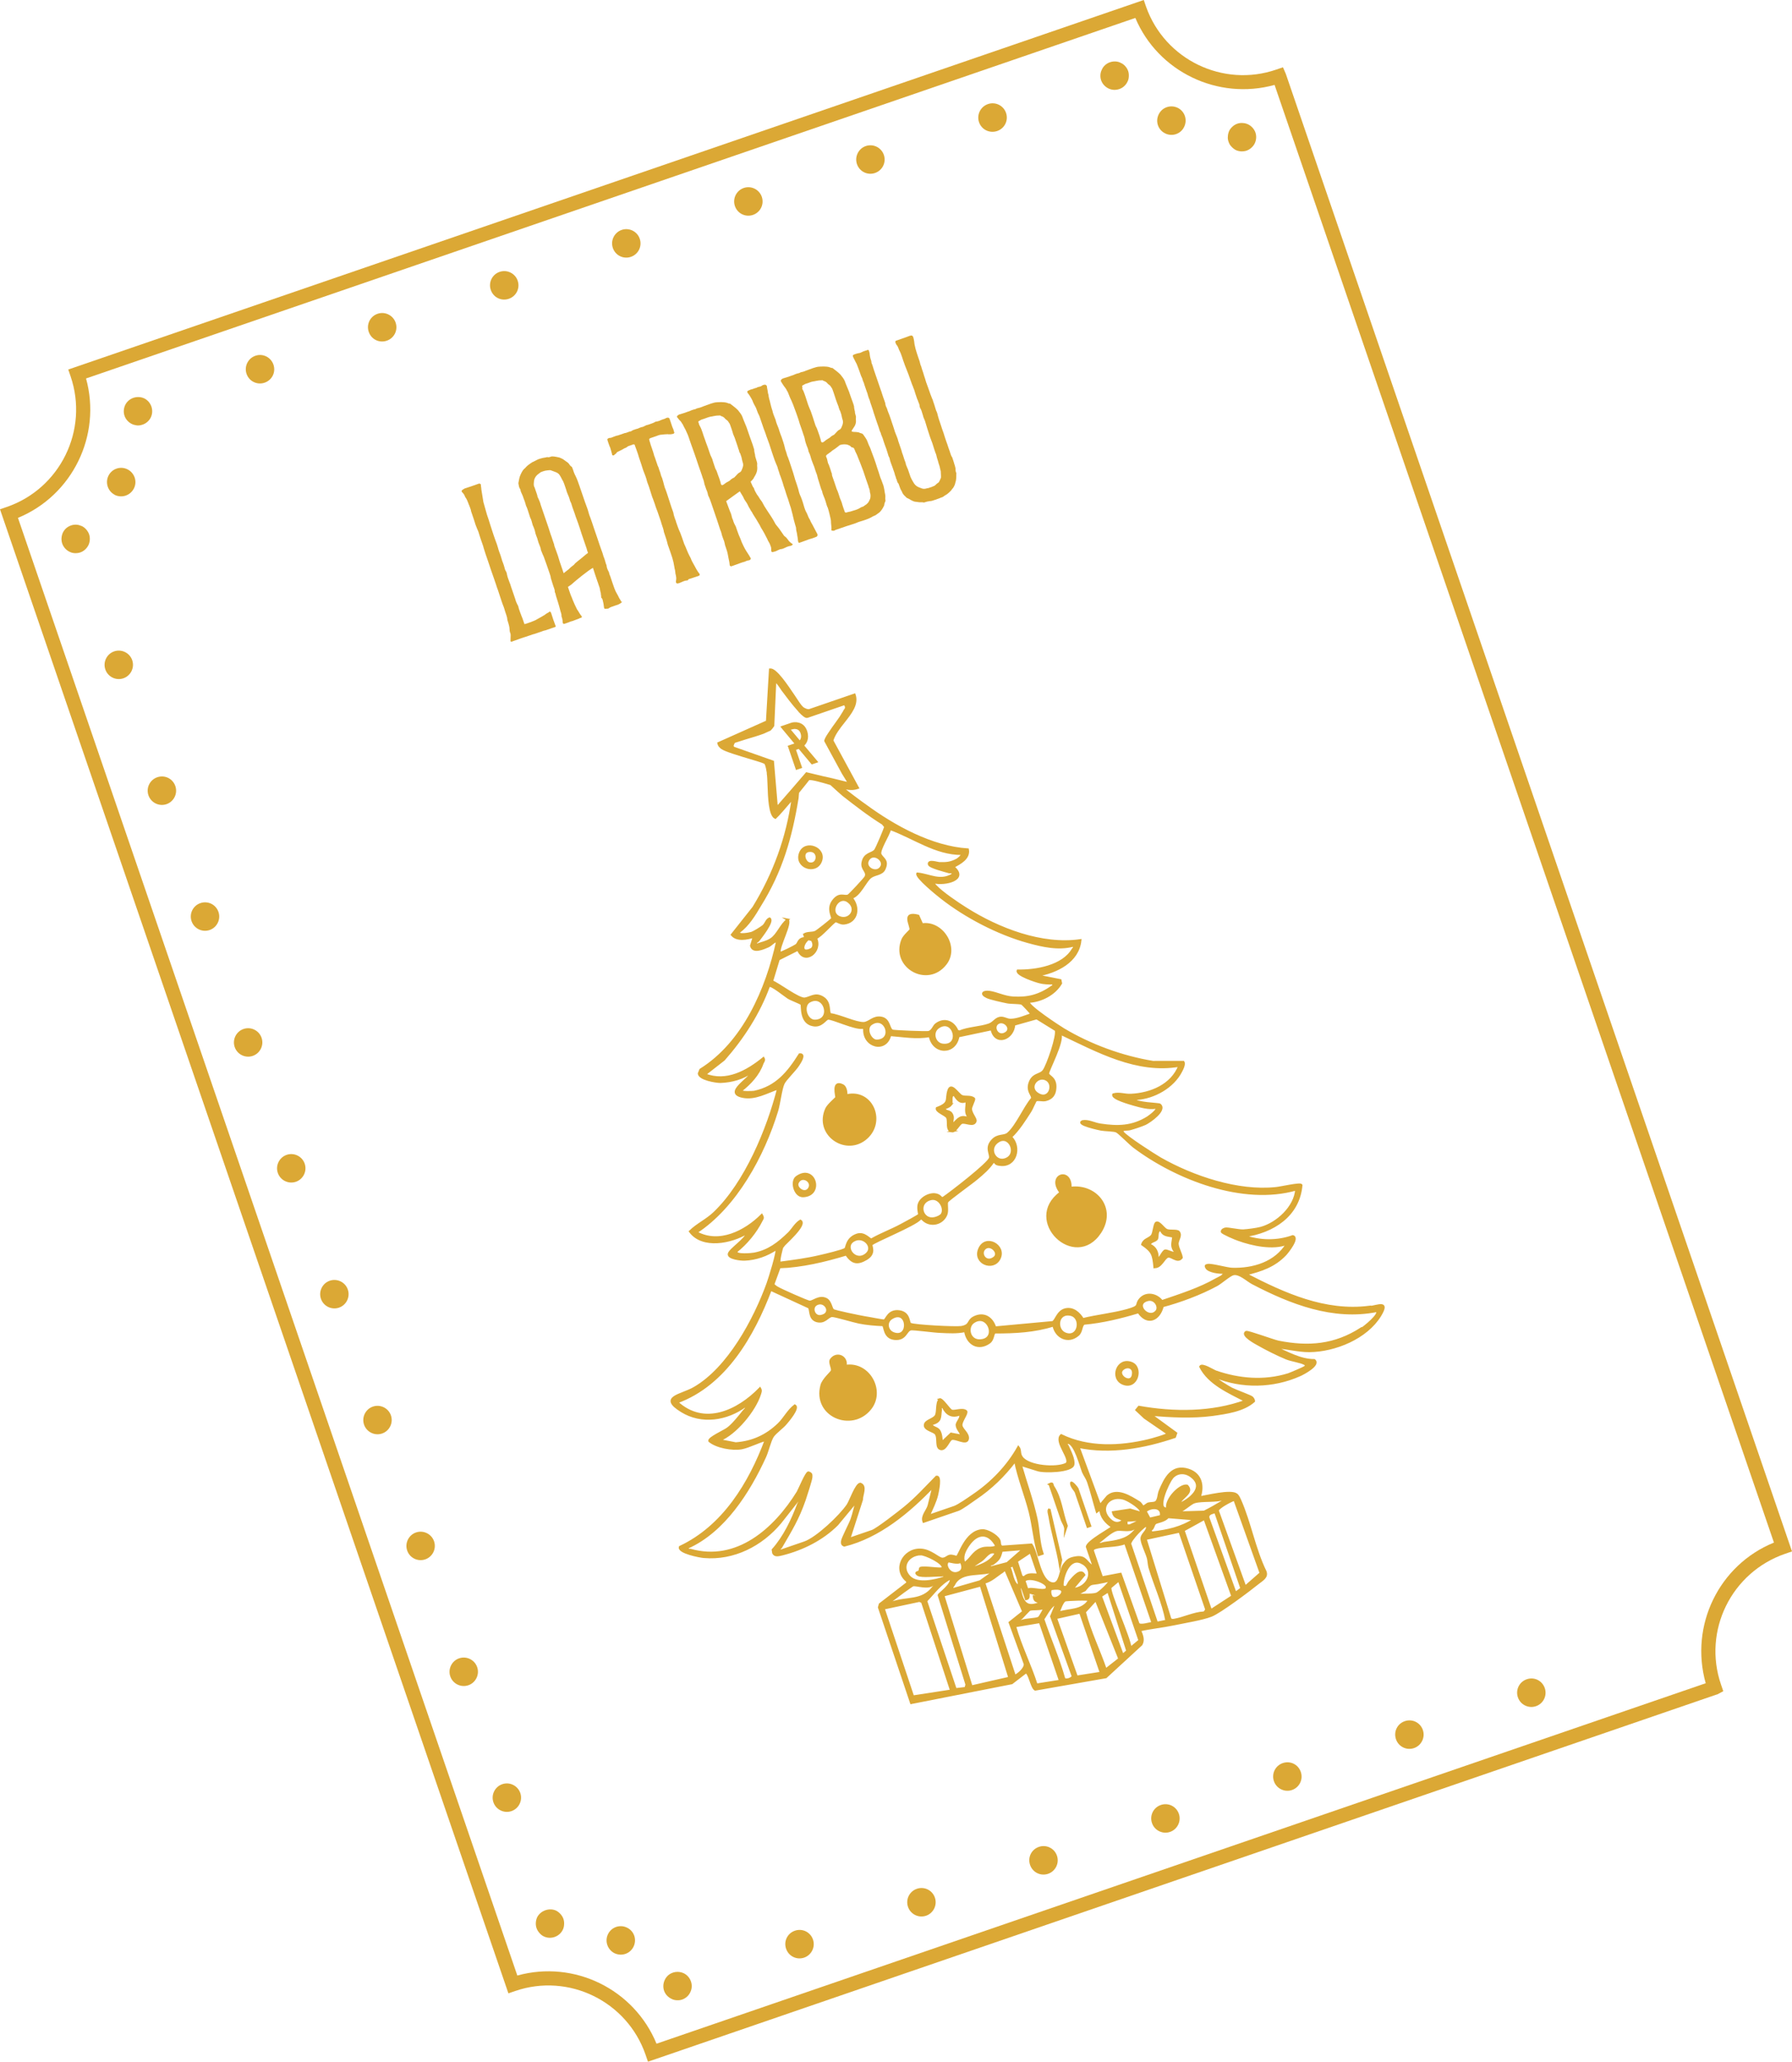<?xml version="1.0" encoding="UTF-8" standalone="no"?>
<svg
   width="213"
   height="245"
   viewBox="0 0 213 245"
   fill="none"
   version="1.1"
   id="svg40"
   sodipodi:docname="tribu-produit.svg"
   inkscape:version="1.4.2 (f4327f4, 2025-05-13)"
   xmlns:inkscape="http://www.inkscape.org/namespaces/inkscape"
   xmlns:sodipodi="http://sodipodi.sourceforge.net/DTD/sodipodi-0.dtd"
   xmlns="http://www.w3.org/2000/svg"
   xmlns:svg="http://www.w3.org/2000/svg">
  <defs
     id="defs40" />
  <sodipodi:namedview
     id="namedview40"
     pagecolor="#ffffff"
     bordercolor="#000000"
     borderopacity="0.25"
     inkscape:showpageshadow="2"
     inkscape:pageopacity="0.0"
     inkscape:pagecheckerboard="0"
     inkscape:deskcolor="#d1d1d1"
     inkscape:zoom="3.1936759"
     inkscape:cx="77.027228"
     inkscape:cy="126.5"
     inkscape:window-width="1920"
     inkscape:window-height="1010"
     inkscape:window-x="1359"
     inkscape:window-y="-6"
     inkscape:window-maximized="1"
     inkscape:current-layer="svg40" />
  <path
     d="M 204.072,201.357 77.017,245 76.743,244.2 c -2.182,-6.367 -9.14,-9.788 -15.515,-7.598 l -0.799,0.274 L 0,60.521 0.799,60.246 C 7.158,58.062 10.575,51.095 8.388,44.712 L 8.113,43.912 135.951,0 l 0.274,0.8 c 2.229,6.297 9.16,9.638 15.471,7.47 l 0.799,-0.274 0.338,0.778 L 213,184.361 l -0.799,0.275 c -6.423,2.206 -9.824,9.167 -7.643,15.535 l 0.274,0.8 -0.755,0.403 z M 78.035,242.862 202.742,200.026 c -1.93,-6.883 1.592,-14.064 8.112,-16.715 L 151.498,10.09 c -6.736,1.867 -13.86,-1.569 -16.549,-7.958 L 10.227,44.974 C 12.097,51.734 8.613,58.868 2.135,61.54 L 61.49,234.76 c 6.752,-1.873 13.876,1.617 16.545,8.102 z"
     fill="#dba835"
     id="path1"
     style="stroke-width:1.002" />
  <path
     d="m 81.078,237.616 c -0.208,0.071 -0.432,0.094 -0.651,0.08 -0.219,-0.014 -0.433,-0.065 -0.632,-0.176 -0.408,-0.199 -0.721,-0.539 -0.863,-0.955 -0.143,-0.416 -0.109,-0.892 0.09,-1.3 0.095,-0.193 0.226,-0.382 0.391,-0.528 0.509,-0.443 1.261,-0.54 1.862,-0.246 0.408,0.199 0.705,0.544 0.853,0.976 0.148,0.432 0.12,0.871 -0.08,1.279 -0.183,0.403 -0.539,0.722 -0.97,0.87 z"
     fill="#dba835"
     id="path2"
     style="stroke-width:1.002" />
  <path
     d="m 73.047,232.112 c -0.842,-0.425 -1.188,-1.433 -0.778,-2.271 0.409,-0.838 1.416,-1.184 2.253,-0.774 0.853,0.404 1.198,1.412 0.778,2.271 -0.199,0.409 -0.56,0.712 -0.959,0.849 -0.415,0.142 -0.87,0.119 -1.293,-0.075 z"
     fill="#dba835"
     id="path3"
     style="stroke-width:1.002" />
  <path
     d="m 65.92,230.18 c -0.415,0.143 -0.886,0.125 -1.293,-0.074 -0.193,-0.094 -0.365,-0.233 -0.516,-0.413 -0.146,-0.164 -0.265,-0.356 -0.336,-0.563 -0.143,-0.416 -0.109,-0.893 0.074,-1.296 0.404,-0.8 1.459,-1.163 2.269,-0.779 0.199,0.11 0.371,0.248 0.516,0.413 0.146,0.164 0.265,0.356 0.336,0.563 0.071,0.208 0.095,0.433 0.08,0.652 -0.009,0.236 -0.06,0.45 -0.155,0.642 -0.2,0.409 -0.56,0.712 -0.975,0.854 z"
     fill="#dba835"
     id="path4"
     style="stroke-width:1.002" />
  <path
     d="m 58.648,214.171 c -0.302,-0.88 0.171,-1.846 1.05,-2.148 0.879,-0.303 1.844,0.17 2.146,1.05 0.302,0.88 -0.171,1.847 -1.05,2.149 -0.879,0.302 -1.844,-0.171 -2.146,-1.051 z m -5.125,-14.957 c -0.302,-0.88 0.171,-1.847 1.05,-2.149 0.879,-0.302 1.844,0.171 2.146,1.051 0.302,0.88 -0.171,1.846 -1.05,2.149 -0.879,0.302 -1.844,-0.171 -2.146,-1.051 z m -5.125,-14.957 c -0.301,-0.88 0.171,-1.847 1.05,-2.149 0.879,-0.302 1.844,0.171 2.146,1.051 0.302,0.88 -0.171,1.846 -1.05,2.148 -0.879,0.303 -1.844,-0.17 -2.146,-1.05 z M 43.272,169.299 c -0.302,-0.88 0.171,-1.847 1.05,-2.149 0.879,-0.302 1.844,0.17 2.146,1.05 0.302,0.88 -0.171,1.847 -1.05,2.149 -0.879,0.302 -1.844,-0.171 -2.146,-1.05 z m -5.125,-14.958 c -0.302,-0.88 0.171,-1.846 1.05,-2.148 0.879,-0.303 1.844,0.17 2.146,1.05 0.302,0.88 -0.171,1.847 -1.05,2.149 -0.879,0.302 -1.844,-0.171 -2.146,-1.051 z m -5.125,-14.957 c -0.302,-0.88 0.171,-1.846 1.05,-2.149 0.879,-0.302 1.844,0.171 2.146,1.051 0.301,0.88 -0.171,1.846 -1.05,2.149 -0.879,0.302 -1.844,-0.171 -2.146,-1.051 z M 27.896,124.426 c -0.302,-0.88 0.171,-1.847 1.05,-2.149 0.879,-0.302 1.844,0.171 2.146,1.051 0.302,0.88 -0.171,1.846 -1.05,2.148 -0.879,0.303 -1.844,-0.17 -2.146,-1.05 z m -5.125,-14.957 c -0.307,-0.896 0.171,-1.847 1.05,-2.149 0.879,-0.302 1.839,0.155 2.146,1.05 0.302,0.88 -0.171,1.847 -1.05,2.149 -0.879,0.302 -1.844,-0.17 -2.146,-1.05 z M 17.646,94.511 c -0.307,-0.896 0.171,-1.847 1.05,-2.149 0.879,-0.302 1.839,0.155 2.146,1.051 0.302,0.88 -0.171,1.847 -1.05,2.148 -0.879,0.302 -1.844,-0.171 -2.146,-1.051 z M 12.52,79.553 c -0.302,-0.88 0.171,-1.847 1.05,-2.148 0.879,-0.302 1.844,0.171 2.146,1.051 0.302,0.88 -0.171,1.847 -1.05,2.149 -0.879,0.302 -1.844,-0.171 -2.146,-1.051 z"
     fill="#dba835"
     id="path5"
     style="stroke-width:1.002" />
  <path
     d="M 9.543,65.647 C 9.335,65.718 9.111,65.742 8.876,65.733 8.657,65.719 8.443,65.667 8.244,65.557 7.858,65.367 7.539,65.012 7.397,64.596 7.254,64.18 7.288,63.704 7.471,63.301 c 0.094,-0.193 0.226,-0.382 0.391,-0.527 0.345,-0.297 0.792,-0.451 1.23,-0.423 0.219,0.014 0.439,0.082 0.648,0.171 0.193,0.095 0.365,0.232 0.511,0.397 0.151,0.181 0.27,0.372 0.342,0.58 0.071,0.208 0.095,0.432 0.08,0.652 -0.014,0.219 -0.066,0.434 -0.16,0.627 -0.199,0.408 -0.555,0.727 -0.97,0.87 z"
     fill="#dba835"
     id="path6"
     style="stroke-width:1.002" />
  <path
     d="m 13.666,58.813 c -0.837,-0.41 -1.188,-1.434 -0.778,-2.272 0.409,-0.838 1.416,-1.184 2.253,-0.774 0.837,0.41 1.204,1.428 0.778,2.272 -0.215,0.414 -0.56,0.711 -0.975,0.854 -0.415,0.143 -0.87,0.12 -1.293,-0.074 z"
     fill="#dba835"
     id="path7"
     style="stroke-width:1.002" />
  <path
     d="m 16.946,50.462 c -0.208,0.071 -0.426,0.111 -0.646,0.097 -0.225,-0.03 -0.439,-0.082 -0.632,-0.176 -0.408,-0.2 -0.726,-0.555 -0.868,-0.971 -0.143,-0.416 -0.109,-0.892 0.09,-1.3 0.094,-0.193 0.232,-0.366 0.396,-0.512 0.509,-0.443 1.261,-0.541 1.857,-0.262 0.408,0.2 0.71,0.561 0.853,0.977 0.143,0.416 0.125,0.887 -0.074,1.295 -0.189,0.387 -0.544,0.705 -0.975,0.854 z"
     fill="#dba835"
     id="path8"
     style="stroke-width:1.002" />
  <path
     d="m 116.369,14.521 c -0.301,-0.88 0.171,-1.847 1.066,-2.154 0.879,-0.302 1.844,0.171 2.145,1.051 0.307,0.896 -0.17,1.847 -1.049,2.149 -0.895,0.307 -1.855,-0.15 -2.162,-1.045 z m -14.508,4.984 c -0.301,-0.88 0.171,-1.847 1.049,-2.149 0.879,-0.302 1.845,0.171 2.146,1.051 0.307,0.896 -0.17,1.847 -1.049,2.149 -0.879,0.302 -1.839,-0.155 -2.146,-1.051 z m -14.508,4.983 c -0.302,-0.88 0.171,-1.847 1.05,-2.149 0.879,-0.302 1.844,0.171 2.146,1.051 0.307,0.896 -0.171,1.847 -1.05,2.149 -0.879,0.302 -1.839,-0.155 -2.146,-1.051 z m -14.508,4.983 c -0.302,-0.88 0.171,-1.847 1.05,-2.149 0.879,-0.302 1.845,0.171 2.146,1.051 0.307,0.896 -0.171,1.847 -1.05,2.149 -0.879,0.302 -1.839,-0.155 -2.146,-1.051 z m -14.508,4.984 c -0.302,-0.88 0.155,-1.841 1.05,-2.149 0.879,-0.302 1.844,0.171 2.146,1.051 0.307,0.896 -0.171,1.847 -1.05,2.149 -0.895,0.307 -1.839,-0.155 -2.146,-1.051 z m -14.508,4.983 c -0.301,-0.88 0.155,-1.841 1.05,-2.149 0.879,-0.302 1.844,0.171 2.146,1.051 0.307,0.896 -0.171,1.847 -1.05,2.148 -0.895,0.307 -1.839,-0.155 -2.146,-1.051 z m -14.524,4.989 c -0.302,-0.88 0.171,-1.847 1.05,-2.149 0.895,-0.307 1.844,0.171 2.146,1.051 0.307,0.896 -0.155,1.841 -1.05,2.148 -0.879,0.302 -1.839,-0.155 -2.146,-1.051 z"
     fill="#dba835"
     id="path9"
     style="stroke-width:1.002" />
  <path
     d="m 133.042,10.583 c -0.431,0.148 -0.886,0.125 -1.293,-0.074 -0.407,-0.2 -0.726,-0.555 -0.869,-0.971 -0.142,-0.416 -0.109,-0.892 0.096,-1.284 0.089,-0.209 0.226,-0.382 0.39,-0.528 0.344,-0.297 0.776,-0.445 1.23,-0.423 0.219,0.014 0.433,0.066 0.633,0.176 0.208,0.089 0.38,0.227 0.527,0.391 0.145,0.164 0.265,0.356 0.336,0.564 0.071,0.208 0.094,0.432 0.08,0.652 -0.009,0.235 -0.06,0.45 -0.17,0.649 -0.2,0.408 -0.545,0.705 -0.96,0.848 z"
     fill="#dba835"
     id="path10"
     style="stroke-width:1.002" />
  <path
     d="m 138.507,15.857 c -0.853,-0.404 -1.198,-1.412 -0.79,-2.25 0.404,-0.854 1.411,-1.2 2.264,-0.795 0.837,0.41 1.182,1.418 0.773,2.256 -0.194,0.424 -0.555,0.727 -0.97,0.87 -0.399,0.137 -0.87,0.12 -1.277,-0.08 z"
     fill="#dba835"
     id="path11"
     style="stroke-width:1.002" />
  <path
     d="m 148.174,17.901 c -0.207,0.071 -0.431,0.095 -0.667,0.086 -0.219,-0.014 -0.433,-0.066 -0.627,-0.16 -0.198,-0.111 -0.37,-0.248 -0.517,-0.413 -0.161,-0.159 -0.264,-0.356 -0.336,-0.564 -0.071,-0.208 -0.11,-0.427 -0.08,-0.652 0.009,-0.235 0.066,-0.434 0.154,-0.643 0.095,-0.193 0.232,-0.366 0.396,-0.512 0.339,-0.313 0.787,-0.467 1.23,-0.423 0.219,0.014 0.433,0.066 0.627,0.16 0.214,0.105 0.386,0.243 0.533,0.407 0.145,0.164 0.265,0.356 0.336,0.564 0.142,0.416 0.109,0.892 -0.09,1.3 -0.095,0.193 -0.232,0.366 -0.396,0.512 -0.164,0.146 -0.355,0.265 -0.564,0.337 z"
     fill="#dba835"
     id="path12"
     style="stroke-width:1.002" />
  <path
     d="m 180.42,201.703 c -0.307,-0.896 0.17,-1.847 1.049,-2.149 0.895,-0.308 1.839,0.155 2.146,1.051 0.301,0.88 -0.155,1.841 -1.049,2.148 -0.879,0.303 -1.845,-0.17 -2.146,-1.05 z m -14.492,4.978 c -0.306,-0.896 0.155,-1.841 1.05,-2.149 0.879,-0.302 1.839,0.155 2.146,1.051 0.301,0.879 -0.171,1.846 -1.05,2.148 -0.895,0.308 -1.844,-0.17 -2.146,-1.05 z m -14.508,4.983 c -0.307,-0.896 0.171,-1.846 1.05,-2.149 0.895,-0.307 1.839,0.155 2.145,1.051 0.302,0.88 -0.154,1.841 -1.049,2.149 -0.879,0.302 -1.845,-0.171 -2.146,-1.051 z m -14.492,4.978 c -0.307,-0.896 0.17,-1.847 1.049,-2.149 0.879,-0.302 1.839,0.155 2.146,1.051 0.301,0.88 -0.171,1.846 -1.049,2.149 -0.879,0.302 -1.845,-0.171 -2.146,-1.051 z m -14.491,4.978 c -0.307,-0.896 0.154,-1.841 1.049,-2.149 0.879,-0.302 1.839,0.155 2.146,1.051 0.301,0.879 -0.171,1.846 -1.05,2.148 -0.895,0.308 -1.844,-0.17 -2.145,-1.05 z m -14.509,4.983 c -0.306,-0.896 0.171,-1.846 1.05,-2.149 0.879,-0.302 1.839,0.155 2.146,1.051 0.301,0.88 -0.171,1.847 -1.05,2.149 -0.879,0.302 -1.845,-0.171 -2.146,-1.051 z m -14.492,4.978 c -0.307,-0.896 0.155,-1.841 1.05,-2.149 0.879,-0.302 1.839,0.155 2.146,1.051 0.301,0.88 -0.17,1.846 -1.049,2.149 -0.895,0.307 -1.844,-0.171 -2.146,-1.051 z"
     fill="#dba835"
     id="path13"
     style="stroke-width:1.002" />
  <path
     d="m 66.066,74.41 c 0,0 -0.063,0.129 -0.09,0.102 l -1.166,0.401 c -0.176,0.007 -0.447,0.154 -0.629,0.198 l -0.559,0.192 c 0,0 -0.176,0.06 -0.277,0.077 L 62.945,75.518 c -0.613,0.193 -1.332,0.439 -1.933,0.664 -0.058,0.038 -0.16,0.055 -0.224,0.077 -0.048,0.017 -0.129,-0.063 -0.108,-0.106 l 0.016,-0.631 c 0.009,-0.128 -0.007,-0.23 -0.062,-0.336 -0.06,-0.176 -0.067,-0.352 -0.079,-0.545 -0.012,-0.192 -0.073,-0.368 -0.128,-0.582 -0.071,-0.208 -0.137,-0.4 -0.15,-0.646 -0.017,-0.101 -0.071,-0.208 -0.083,-0.293 -0.093,-0.272 -0.192,-0.56 -0.269,-0.837 l -0.06,-0.176 c -0.087,-0.203 -0.164,-0.426 -0.241,-0.65 -0.153,-0.448 -0.291,-0.901 -0.444,-1.349 -0.093,-0.218 -0.154,-0.448 -0.236,-0.688 l -0.274,-0.8 c -0.208,-0.608 -0.416,-1.162 -0.592,-1.728 l -0.351,-1.024 c -0.066,-0.245 -0.17,-0.496 -0.236,-0.741 -0.022,-0.117 -0.066,-0.245 -0.105,-0.357 -0.202,-0.538 -0.367,-1.072 -0.527,-1.589 -0.115,-0.282 -0.245,-0.559 -0.338,-0.831 C 56.4,61.942 56.269,61.558 56.137,61.174 l -0.137,-0.4 c -0.029,-0.24 -0.138,-0.453 -0.22,-0.693 -0.054,-0.106 -0.093,-0.218 -0.131,-0.33 -0.093,-0.218 -0.175,-0.458 -0.332,-0.655 -0.016,-0.048 -0.049,-0.09 -0.06,-0.122 -0.071,-0.208 -0.195,-0.362 -0.352,-0.505 -0.032,-0.042 -0.039,-0.165 -0.012,-0.192 0.138,-0.119 0.356,-0.265 0.542,-0.294 0.469,-0.143 0.959,-0.329 1.438,-0.494 l 0.096,-0.033 c 0,0 0.198,0.057 0.188,0.132 -0.004,0.198 0.057,0.374 0.059,0.588 0.095,0.486 0.148,1.004 0.243,1.49 0.033,0.096 0.055,0.213 0.083,0.293 l 0.336,1.19 0.06,0.176 c 0.11,0.32 0.208,0.608 0.307,0.949 0.099,0.288 0.181,0.581 0.285,0.885 0.121,0.352 0.231,0.725 0.367,1.072 0.109,0.266 0.208,0.554 0.285,0.832 0.039,0.165 0.099,0.341 0.159,0.517 0.109,0.266 0.191,0.506 0.269,0.784 0.055,0.213 0.121,0.406 0.208,0.608 0.06,0.176 0.115,0.336 0.159,0.517 0.028,0.133 0.061,0.23 0.11,0.32 0.103,0.144 0.147,0.271 0.169,0.442 0.067,0.352 0.22,0.693 0.335,1.029 0.054,0.107 0.093,0.218 0.121,0.352 l 0.515,1.504 c 0.061,0.23 0.138,0.453 0.241,0.65 0.108,0.159 0.169,0.335 0.191,0.506 0.11,0.32 0.214,0.624 0.339,0.938 0.033,0.096 0.076,0.17 0.109,0.266 l 0.23,0.672 c 0,0 0.165,-0.039 0.229,-0.061 0.272,-0.093 0.559,-0.192 0.825,-0.301 0.096,-0.033 0.154,-0.071 0.234,-0.098 0.271,-0.147 0.537,-0.31 0.824,-0.462 0.058,-0.038 0.159,-0.108 0.223,-0.13 0.159,-0.108 0.297,-0.227 0.467,-0.304 0.064,-0.022 0.111,-0.092 0.186,-0.135 0.016,-0.005 0.112,0.015 0.129,0.063 0.038,0.059 0.054,0.106 0.076,0.17 0.192,0.613 0.247,0.773 0.466,1.36 0.038,0.059 0.055,0.16 0.077,0.224 z"
     fill="#dba835"
     id="path14"
     style="stroke-width:1.002" />
  <path
     d="m 73.942,71.49 c 0,0 5e-4,0.054 -0.026,0.08 -0.154,0.124 -0.313,0.233 -0.521,0.304 -0.181,0.044 -0.383,0.132 -0.559,0.192 -0.245,0.066 -0.394,0.153 -0.521,0.251 -0.133,0.028 -0.262,0.018 -0.416,0.036 -0.064,-0.031 -0.097,-0.074 -0.103,-0.144 -0.029,-0.294 -0.075,-0.582 -0.146,-0.844 -0.028,-0.133 -0.066,-0.245 -0.163,-0.319 -0.022,-0.011 -0.038,-0.059 -0.033,-0.096 0.026,-0.134 -0.045,-0.288 -0.036,-0.417 -5.01e-4,-0.054 -0.017,-0.102 -0.028,-0.133 -0.055,-0.16 -0.067,-0.352 -0.112,-0.534 l -0.038,-0.112 c -0.028,-0.133 -0.098,-0.235 -0.121,-0.352 -0.017,-0.101 -0.071,-0.208 -0.099,-0.288 -0.038,-0.059 -0.488,-1.477 -0.543,-1.637 -0.643,0.364 -2.049,1.526 -2.335,1.785 -0.079,0.081 -0.154,0.124 -0.233,0.205 l -0.404,0.282 0.225,0.656 c 0.055,0.16 0.115,0.336 0.191,0.506 0.054,0.106 0.093,0.218 0.131,0.33 0.153,0.394 0.333,0.762 0.512,1.129 0.022,0.064 0.054,0.106 0.108,0.159 0.174,0.298 0.336,0.564 0.476,0.713 0.022,0.064 -0.009,0.182 -0.084,0.172 -0.101,0.017 -0.181,0.044 -0.266,0.109 l -0.112,0.038 c -0.154,0.071 -0.399,0.137 -0.554,0.208 -0.016,0.005 -0.058,0.038 -0.112,0.038 -0.133,0.028 -0.277,0.077 -0.399,0.137 -0.202,0.087 -0.4,0.137 -0.607,0.209 0,0 -0.021,-0.011 -0.032,-0.043 -0.053,5.02e-4 -0.086,-0.042 -0.086,-0.096 -0.022,-0.064 -0.028,-0.133 -0.023,-0.224 -0.022,-0.117 -0.029,-0.24 -0.067,-0.352 -0.054,-0.106 -0.082,-0.24 -0.067,-0.352 -5e-4,-0.053 -0.017,-0.101 -0.028,-0.133 -0.017,-0.101 -0.055,-0.213 -0.094,-0.325 -0.006,-0.069 -0.044,-0.128 -0.055,-0.213 -0.128,-0.528 -0.314,-1.072 -0.473,-1.59 -0.044,-0.128 -0.051,-0.304 -0.132,-0.437 -0.005,-0.016 -0.022,-0.064 -0.017,-0.102 0.009,-0.128 -0.034,-0.256 -0.084,-0.4 C 65.726,69.557 65.637,69.194 65.522,68.858 l -0.044,-0.128 c -0.012,-0.192 -0.084,-0.4 -0.144,-0.576 -0.23,-0.672 -0.46,-1.344 -0.701,-1.994 -0.093,-0.218 -0.196,-0.415 -0.273,-0.639 -0.022,-0.064 -0.071,-0.154 -0.077,-0.224 -0.007,-0.176 -0.099,-0.341 -0.159,-0.517 -0.071,-0.154 -0.175,-0.458 -0.214,-0.624 -0.028,-0.133 -0.083,-0.293 -0.148,-0.432 l -0.121,-0.352 c -0.051,-0.304 -0.16,-0.624 -0.291,-0.901 -0.038,-0.059 -0.038,-0.112 -0.06,-0.176 -0.077,-0.277 -0.127,-0.528 -0.269,-0.784 l -0.044,-0.128 c -0.093,-0.272 -0.17,-0.549 -0.258,-0.805 -0.044,-0.128 -0.093,-0.272 -0.153,-0.394 -0.049,-0.09 -0.071,-0.154 -0.082,-0.24 -0.061,-0.229 -0.143,-0.469 -0.236,-0.688 l -0.033,-0.096 c -0.083,-0.293 -0.24,-0.544 -0.338,-0.831 -0.006,-0.069 0.004,-0.144 -0.055,-0.213 -0.135,-0.186 -0.164,-0.426 -0.198,-0.629 -5e-4,-0.054 -0.017,-0.102 0.004,-0.145 0.051,-0.214 0.076,-0.455 0.144,-0.675 0.099,-0.284 0.235,-0.564 0.415,-0.822 0.042,-0.032 0.079,-0.081 0.09,-0.102 l 0.138,-0.119 c 0.09,-0.102 0.18,-0.205 0.291,-0.297 0.154,-0.124 0.34,-0.26 0.515,-0.374 0.043,-0.032 0.106,-0.054 0.154,-0.071 l 0.41,-0.212 c 0.303,-0.158 0.394,-0.153 0.719,-0.247 0.165,-0.039 0.342,-0.046 0.485,-0.095 0.048,-0.016 0.101,-0.017 0.128,0.009 0.144,0.004 0.293,-0.029 0.4,-0.084 0.048,-0.016 0.069,-0.006 0.101,-0.017 0.305,0.003 0.578,0.07 0.867,0.131 0.161,0.052 0.295,0.131 0.445,0.205 0.102,0.09 0.231,0.153 0.333,0.243 0.134,0.079 0.258,0.18 0.344,0.275 0.054,0.106 0.141,0.202 0.227,0.298 l 0.14,0.095 c 0.054,0.106 0.06,0.176 0.098,0.234 0.076,0.17 0.077,0.278 0.148,0.432 0.071,0.154 0.126,0.315 0.207,0.447 0.185,0.383 0.322,0.783 0.465,1.199 l 0.636,1.856 c 0.093,0.272 0.191,0.506 0.285,0.778 0.055,0.16 0.11,0.32 0.143,0.469 0.055,0.213 0.121,0.405 0.208,0.608 0.131,0.33 0.285,0.832 0.4,1.168 l 0.477,1.392 c 0.148,0.432 0.286,0.885 0.444,1.296 0.076,0.17 0.132,0.384 0.192,0.56 0.028,0.133 0.077,0.277 0.132,0.384 0.06,0.176 0.121,0.352 0.17,0.549 0.006,0.069 0.044,0.128 0.071,0.208 0.016,0.048 0.049,0.09 0.044,0.128 0.018,0.262 0.122,0.512 0.252,0.736 0.016,0.048 0.054,0.107 0.055,0.16 0.028,0.133 0.077,0.277 0.137,0.4 l 0.022,0.064 c 0.143,0.469 0.323,0.944 0.477,1.392 0.087,0.202 0.148,0.378 0.256,0.538 0.049,0.09 0.076,0.17 0.141,0.256 0.098,0.234 0.223,0.442 0.374,0.676 0.017,0.048 0.033,0.096 0.06,0.122 z m -4.189,-5.659 c 0,0 0.09,-0.102 0.143,-0.156 -0.032,-0.043 -0.054,-0.107 -0.071,-0.155 -0.038,-0.112 -0.071,-0.208 -0.094,-0.325 l -0.581,-1.696 c -0.154,-0.501 -0.296,-0.917 -0.444,-1.349 -0.164,-0.426 -0.224,-0.602 -0.285,-0.778 -0.066,-0.245 -0.17,-0.496 -0.252,-0.736 -0.071,-0.208 -0.153,-0.394 -0.208,-0.608 -0.028,-0.133 -0.083,-0.293 -0.164,-0.426 -0.032,-0.042 -0.038,-0.112 -0.06,-0.176 -0.061,-0.229 -0.143,-0.469 -0.263,-0.714 -0.076,-0.17 -0.137,-0.346 -0.186,-0.544 l -0.225,-0.656 c -0.071,-0.155 -0.11,-0.32 -0.207,-0.447 -0.141,-0.255 -0.25,-0.522 -0.428,-0.729 -0.102,-0.09 -0.199,-0.164 -0.322,-0.211 -0.198,-0.057 -0.498,-0.204 -0.713,-0.256 -0.224,0.023 -0.368,0.019 -0.534,0.058 -0.069,0.006 -0.133,0.028 -0.213,0.055 -0.133,0.028 -0.096,0.033 -0.288,0.099 -0.048,0.016 -0.096,0.033 -0.122,0.06 -0.111,0.092 -0.287,0.206 -0.409,0.319 -0.196,0.21 -0.333,0.436 -0.357,0.73 -0.019,0.257 -0.076,0.509 0.07,0.727 l 0.323,0.944 c -0.004,0.145 0.077,0.278 0.137,0.4 0.098,0.234 0.218,0.479 0.268,0.73 l 0.915,2.672 c 0.082,0.24 0.17,0.549 0.253,0.789 0.093,0.272 0.208,0.554 0.29,0.848 l 0.137,0.4 c 0.012,0.192 0.121,0.405 0.181,0.581 0.191,0.506 0.356,0.986 0.488,1.477 l 0.466,1.36 0.605,-0.476 c 0.143,-0.156 0.297,-0.281 0.467,-0.411 0.154,-0.124 0.122,-0.06 0.281,-0.275 0.191,-0.173 0.403,-0.335 0.642,-0.524 l 0.764,-0.638 z"
     fill="#dba835"
     id="path15"
     style="stroke-width:1.002" />
  <path
     d="m 81.8,68.934 -0.128,0.044 c -0.352,0.014 -0.581,0.182 -0.852,0.275 -0.058,0.038 -0.106,0.054 -0.176,0.06 -0.048,0.016 -0.101,0.017 -0.133,0.028 -0.069,0.006 -0.172,-0.084 -0.173,-0.191 0.039,-0.407 0.077,-0.348 -0.007,-0.802 -0.038,-0.112 -0.055,-0.213 -0.062,-0.336 l -0.034,-0.256 c -0.028,-0.133 -0.077,-0.278 -0.084,-0.4 -0.051,-0.358 -0.134,-0.705 -0.234,-1.046 -0.17,-0.496 -0.329,-1.013 -0.515,-1.504 l -0.033,-0.096 c -0.106,-0.464 -0.254,-0.896 -0.396,-1.312 l -0.06,-0.176 c -0.029,-0.24 -0.111,-0.48 -0.188,-0.704 -0.06,-0.176 -0.132,-0.384 -0.176,-0.565 l -0.4,-1.168 c -0.087,-0.202 -0.153,-0.394 -0.224,-0.602 -0.055,-0.213 -0.137,-0.4 -0.208,-0.608 -0.06,-0.176 -0.121,-0.352 -0.202,-0.538 -0.186,-0.544 -0.33,-1.12 -0.543,-1.637 l -0.06,-0.176 C 76.812,56.773 76.626,56.336 76.468,55.926 l -0.077,-0.224 c -0.105,-0.357 -0.236,-0.741 -0.368,-1.125 -0.06,-0.176 -0.132,-0.384 -0.176,-0.565 -0.132,-0.384 -0.269,-0.784 -0.422,-1.178 -0.064,-0.031 -0.086,-0.042 -0.134,-0.026 -0.048,0.016 -0.101,0.017 -0.128,0.044 l -0.336,0.115 c -0.181,0.044 -0.176,0.06 -0.303,0.158 -0.154,0.124 -0.282,0.115 -0.41,0.212 -0.25,0.157 -0.489,0.24 -0.745,0.381 -0.058,0.038 -0.127,0.151 -0.164,0.199 -0.106,0.054 -0.186,0.135 -0.239,0.189 -0.042,0.032 -0.144,-0.004 -0.182,-0.009 l -0.016,-0.048 c -0.094,-0.325 -0.138,-0.56 -0.221,-0.8 -0.033,-0.096 -0.055,-0.16 -0.093,-0.218 -0.093,-0.218 -0.186,-0.544 -0.263,-0.768 -0.016,-0.048 0.026,-0.134 0.073,-0.15 0.048,-0.016 0.09,-0.049 0.106,-0.054 0.101,-0.017 0.181,-0.044 0.24,-0.029 0.122,-0.06 0.24,-0.082 0.378,-0.148 0.128,-0.044 0.282,-0.115 0.437,-0.132 0.053,-4e-4 0.112,-0.038 0.16,-0.055 0.224,-0.077 0.437,-0.132 0.655,-0.225 0.176,-0.007 0.357,-0.105 0.549,-0.171 0.016,-0.005 0.064,-0.022 0.117,-0.022 l 0.128,-0.044 c 0.096,-0.033 0.143,-0.103 0.223,-0.13 0.101,-0.017 0.176,-0.06 0.272,-0.093 0.096,-0.033 0.181,-0.044 0.277,-0.077 0.048,-0.016 0.112,-0.038 0.154,-0.071 0.16,-0.055 0.282,-0.115 0.437,-0.132 l 0.431,-0.202 c 0,0 0.112,-0.038 0.181,-0.044 l 0.208,-0.071 c 0.202,-0.087 0.469,-0.143 0.655,-0.279 l 0.096,-0.033 c 0.192,-0.012 0.448,-0.1 0.629,-0.198 l 0.463,-0.159 c 0.09,-0.049 0.143,-0.103 0.234,-0.098 0.112,-0.038 0.23,-0.007 0.284,0.099 l 0.154,0.448 c 0.093,0.272 0.17,0.549 0.29,0.794 0.022,0.011 0.016,-0.005 0.017,0.048 0.038,0.112 0.077,0.277 0.121,0.405 -0.042,0.032 -0.095,0.086 -0.106,0.108 -0.213,0.055 -0.368,0.073 -0.603,0.064 -0.022,-0.011 -0.08,-0.026 -0.112,-0.015 -0.23,0.007 -0.438,0.025 -0.678,0.054 -0.101,0.017 -0.176,0.007 -0.256,0.034 -0.101,0.017 -0.24,0.082 -0.383,0.132 l -0.671,0.231 c 0,0 -0.096,0.033 -0.122,0.06 -0.016,0.005 -0.079,0.081 -0.074,0.097 0.022,0.064 0.044,0.128 0.044,0.182 0.055,0.16 0.099,0.288 0.132,0.437 l 0.192,0.56 c 0.071,0.208 0.148,0.432 0.209,0.661 0.006,0.069 0.039,0.165 0.082,0.24 l 0.367,1.072 c 0.119,0.192 0.137,0.4 0.224,0.602 0.076,0.17 0.115,0.336 0.154,0.501 0.038,0.112 0.077,0.224 0.131,0.33 l 0.033,0.096 c 0.077,0.277 0.159,0.517 0.221,0.8 0.039,0.165 0.094,0.326 0.159,0.464 0.109,0.266 0.175,0.512 0.269,0.784 0.11,0.32 0.198,0.629 0.313,0.965 0.093,0.272 0.17,0.549 0.274,0.8 l 0.077,0.224 c 0.034,0.256 0.122,0.512 0.204,0.752 0.06,0.122 0.098,0.234 0.132,0.384 0.148,0.432 0.29,0.848 0.475,1.231 0.137,0.346 0.268,0.73 0.394,1.098 l 0.082,0.24 c 0.234,0.474 0.388,0.975 0.632,1.428 0.054,0.107 0.125,0.208 0.163,0.32 0.082,0.24 0.218,0.479 0.348,0.703 0.201,0.378 0.413,0.788 0.694,1.138 0.017,0.048 0.022,0.117 -0.02,0.15 0,0 -0.014,0.011 -0.042,0.032 0,0 -0.042,0.032 -0.058,0.038 -0.336,0.115 -0.836,0.269 -1.22,0.401 z"
     fill="#dba835"
     id="path16"
     style="stroke-width:1.002" />
  <path
     d="m 94.183,64.735 c 0,0 -0.09,0.102 -0.138,0.119 -0.256,0.034 -0.48,0.111 -0.693,0.22 -0.17,0.076 -0.335,0.169 -0.511,0.176 -0.048,0.016 -0.101,0.017 -0.133,0.028 -0.224,0.077 -0.41,0.212 -0.639,0.273 -0.101,0.017 -0.117,0.022 -0.229,0.061 -0.016,0.005 -0.053,4.01e-4 -0.08,-0.026 -0.053,5.01e-4 -0.07,-0.048 -0.081,-0.08 -0.022,-0.117 -0.007,-0.23 -0.014,-0.353 -0.012,-0.193 -0.115,-0.336 -0.143,-0.469 -0.093,-0.218 -0.249,-0.415 -0.326,-0.639 -0.223,-0.442 -0.44,-0.868 -0.706,-1.278 -0.054,-0.106 -0.125,-0.207 -0.163,-0.319 -0.185,-0.33 -0.64,-1.086 -0.856,-1.405 -0.06,-0.176 -0.216,-0.319 -0.298,-0.506 -0.125,-0.207 -0.249,-0.415 -0.348,-0.649 -0.038,-0.059 -0.06,-0.122 -0.119,-0.192 -0.141,-0.202 -0.276,-0.388 -0.358,-0.628 -0.13,-0.223 -0.282,-0.458 -0.412,-0.681 l -0.016,0.005 c -0.547,0.384 -1.115,0.812 -1.603,1.159 l 0.055,0.16 c 0.115,0.282 0.361,1.002 0.492,1.279 l 0.071,0.208 c 0.044,0.181 0.073,0.368 0.17,0.549 0.005,0.016 0.032,0.042 0.022,0.064 0.077,0.277 0.202,0.538 0.332,0.762 l 0.175,0.512 c 0.115,0.336 0.241,0.65 0.377,0.943 0.099,0.288 0.213,0.57 0.365,0.858 0.196,0.415 0.45,0.793 0.71,1.186 0.016,0.048 0.033,0.096 0.06,0.122 0.049,0.09 0.108,0.106 0.093,0.218 -0.011,0.022 -0.032,0.064 -0.074,0.097 5.01e-4,0.054 -0.09,0.049 -0.202,0.087 -0.176,0.007 -0.32,0.11 -0.463,0.159 -0.165,0.039 -0.293,0.083 -0.453,0.138 -0.272,0.093 -0.602,0.225 -0.873,0.318 l -0.224,0.077 c 0,0 -0.053,4.01e-4 -0.069,0.006 -0.053,5.01e-4 -0.134,-0.079 -0.14,-0.095 -0.029,-0.294 -0.064,-0.55 -0.135,-0.812 l -0.09,-0.47 c -0.051,-0.304 -0.16,-0.624 -0.259,-0.912 l -0.077,-0.224 c -0.039,-0.165 -0.062,-0.336 -0.111,-0.48 -0.093,-0.218 -0.164,-0.426 -0.241,-0.65 -0.061,-0.229 -0.111,-0.48 -0.22,-0.693 -0.132,-0.384 -0.253,-0.789 -0.384,-1.173 L 84.557,59.834 c -0.121,-0.352 -0.208,-0.608 -0.377,-0.943 l -0.022,-0.064 c 0,0 -0.006,-0.07 -0.022,-0.117 -0.022,-0.118 -0.061,-0.23 -0.099,-0.341 -0.06,-0.122 -0.109,-0.266 -0.164,-0.426 L 83.735,57.541 c -0.039,-0.165 -0.062,-0.336 -0.111,-0.48 -0.087,-0.202 -0.132,-0.384 -0.197,-0.576 L 83.268,56.021 C 83.142,55.707 82.967,55.141 82.775,54.581 L 82.528,53.862 c -0.131,-0.33 -0.668,-1.898 -0.751,-2.138 l -0.3,-0.666 c -0.119,-0.191 -0.212,-0.41 -0.31,-0.591 -0.022,-0.064 -0.054,-0.107 -0.108,-0.16 -0.022,-0.064 -0.06,-0.122 -0.119,-0.192 -0.022,-0.064 -0.086,-0.096 -0.167,-0.175 -0.119,-0.138 -0.221,-0.282 -0.313,-0.393 -0.005,-0.016 0.015,-0.112 0.057,-0.145 0.058,-0.038 0.138,-0.119 0.218,-0.146 0.128,-0.044 0.293,-0.083 0.437,-0.132 0.176,-0.06 0.325,-0.094 0.511,-0.176 0.213,-0.055 0.352,-0.121 0.506,-0.192 l 0.224,-0.077 c 0.128,-0.044 0.24,-0.029 0.383,-0.132 0.048,-0.016 0.176,-0.06 0.229,-0.061 0.101,-0.017 0.517,-0.16 0.607,-0.209 0.447,-0.154 0.282,-0.115 0.841,-0.307 0.277,-0.077 0.511,-0.176 0.8,-0.167 0.053,-5.01e-4 0.117,-0.022 0.176,-0.007 0.224,-0.023 0.427,-0.004 0.646,0.01 0.144,0.004 0.283,0.046 0.428,0.103 0.064,0.032 0.145,0.058 0.252,0.057 l 0.436,0.333 c 0.188,0.132 0.377,0.318 0.511,0.45 0.189,0.239 0.4,0.488 0.509,0.755 0.153,0.448 0.338,0.831 0.502,1.258 0.192,0.56 0.532,1.552 0.729,2.074 l 0.016,0.048 c 0.033,0.096 0.132,0.437 0.17,0.549 0.006,0.069 -0.009,0.128 0.012,0.192 0.028,0.133 0.045,0.288 0.089,0.416 -0.025,0.241 0.291,0.901 0.255,1.11 l -0.009,0.182 c 0.086,0.668 -0.141,0.996 -0.304,1.302 -0.042,0.032 -0.089,0.156 -0.121,0.22 -0.095,0.14 -0.217,0.253 -0.349,0.388 l 0.234,0.527 c 0,0 0.038,0.059 0.049,0.09 0.038,0.059 0.086,0.096 0.103,0.144 0.083,0.293 0.234,0.527 0.37,0.767 0.086,0.096 0.135,0.186 0.206,0.287 l 0.163,0.266 c 0.086,0.096 0.141,0.202 0.232,0.313 0.163,0.32 0.348,0.649 0.559,0.953 0.509,0.755 0.742,1.122 0.943,1.5 0.087,0.203 0.227,0.351 0.352,0.505 0.124,0.154 0.248,0.308 0.368,0.5 0.119,0.191 0.265,0.356 0.39,0.563 l 0.102,0.09 c 0.14,0.095 0.258,0.233 0.361,0.377 0.13,0.223 0.324,0.372 0.533,0.514 0.064,0.031 0.038,0.112 -0.004,0.144 z m -7.481,-7.604 c 0,0 0.064,-0.022 0.111,-0.092 0.095,-0.086 0.207,-0.178 0.361,-0.249 0.048,-0.017 0.096,-0.033 0.106,-0.054 0.297,-0.281 0.402,-0.496 0.652,-0.599 0.09,-0.049 0.154,-0.124 0.196,-0.21 0.105,-0.215 0.178,-0.419 0.208,-0.644 -0.022,-0.064 0.004,-0.144 -0.023,-0.224 -0.159,-0.517 -0.133,-0.598 -0.205,-0.806 l -0.148,-0.432 c 0,0 -0.009,0.182 -0.164,-0.426 -0.022,-0.117 0.017,0.101 -0.032,-0.043 -0.028,-0.133 -0.099,-0.341 -0.143,-0.469 l -0.301,-0.88 c -0.126,-0.315 -0.179,-0.368 -0.246,-0.666 -0.094,-0.325 -0.214,-0.624 -0.307,-0.896 -0.022,-0.064 -0.076,-0.17 -0.13,-0.223 -0.054,-0.106 -0.125,-0.207 -0.243,-0.292 -0.064,-0.031 -0.102,-0.09 -0.172,-0.138 -0.135,-0.186 -0.339,-0.313 -0.511,-0.343 -0.022,-0.011 -0.064,-0.032 -0.097,-0.074 -0.427,0.004 -0.475,0.02 -0.795,0.076 -0.117,0.022 -0.229,0.061 -0.352,0.067 -0.224,0.023 -0.687,0.236 -0.9,0.291 -0.101,0.017 -0.16,0.055 -0.224,0.077 l -0.314,0.179 c 0,0 -0.032,0.064 -0.026,0.08 l 0.055,0.16 c 0.017,0.102 0.061,0.23 0.137,0.346 0.13,0.223 0.218,0.479 0.3,0.719 0.099,0.341 0.208,0.608 0.312,0.912 0.093,0.272 0.186,0.544 0.301,0.826 l 0.329,0.96 c 0.049,0.09 0.179,0.368 0.207,0.447 0.153,0.394 -0.131,-0.331 0.335,1.029 l 0.055,0.16 c 0.141,0.202 0.207,0.447 0.295,0.703 0.126,0.314 0.23,0.618 0.323,0.944 5e-4,0.054 0.017,0.101 0.028,0.133 l 0.033,0.096 c 0,0 0.086,0.096 0.134,0.079 0.213,-0.055 0.303,-0.211 0.499,-0.315 0.011,-0.021 0.042,-0.032 0.09,-0.049 0.011,-0.021 0.303,-0.158 0.314,-0.179 z"
     fill="#dba835"
     id="path17"
     style="stroke-width:1.002" />
  <path
     d="m 94.997,64.508 c 0,0 -0.118,-0.031 -0.097,-0.074 l -0.044,-0.128 c -0.013,-0.246 -0.058,-0.481 -0.102,-0.716 -0.017,-0.101 -0.012,-0.192 -0.045,-0.288 -0.028,-0.133 -0.077,-0.277 -0.084,-0.454 0.004,-0.144 -0.034,-0.256 -0.089,-0.416 -0.121,-0.405 -0.226,-0.816 -0.321,-1.249 -0.006,-0.069 -0.028,-0.133 -0.055,-0.213 -0.083,-0.293 -0.133,-0.598 -0.254,-0.896 -0.071,-0.208 -0.132,-0.437 -0.198,-0.629 -0.038,-0.112 -0.061,-0.229 -0.115,-0.336 -0.093,-0.272 -0.192,-0.56 -0.275,-0.853 l -0.121,-0.352 c -0.044,-0.128 -0.093,-0.272 -0.132,-0.437 -0.083,-0.293 -0.208,-0.608 -0.312,-0.912 -0.054,-0.107 -0.098,-0.235 -0.132,-0.384 -0.055,-0.213 -0.153,-0.394 -0.192,-0.613 l -0.044,-0.128 C 92.162,54.932 91.955,54.378 91.784,53.829 91.68,53.471 91.549,53.141 91.438,52.767 91.34,52.479 91.225,52.197 91.132,51.925 91.099,51.829 91.061,51.77 91.061,51.717 90.978,51.477 90.891,51.221 90.792,50.987 l -0.515,-1.504 c -0.06,-0.122 -0.115,-0.282 -0.196,-0.415 -0.071,-0.208 -0.153,-0.394 -0.224,-0.602 -0.158,-0.303 -0.309,-0.537 -0.413,-0.841 -0.017,-0.048 -0.033,-0.096 -0.06,-0.122 -0.016,-0.048 -0.049,-0.09 -0.06,-0.123 -0.141,-0.255 -0.298,-0.505 -0.476,-0.712 -0.017,-0.048 -0.022,-0.064 -0.017,-0.101 -0.016,-0.048 0.015,-0.112 0.063,-0.129 0.16,-0.055 0.303,-0.158 0.458,-0.175 0.181,-0.044 0.378,-0.148 0.565,-0.176 0.111,-0.092 0.282,-0.115 0.431,-0.148 0.064,-0.022 0.112,-0.038 0.17,-0.076 0.095,-0.086 0.223,-0.13 0.378,-0.148 0.069,-0.006 0.128,0.01 0.161,0.052 0.021,0.011 0.032,0.043 0.081,0.079 l 0.016,0.048 c 0.013,0.246 0.095,0.486 0.119,0.764 0.006,0.069 0.028,0.133 0.061,0.229 0.006,0.069 0.039,0.165 0.034,0.256 0.017,0.048 0.033,0.096 0.028,0.133 0.138,0.454 0.217,0.945 0.381,1.425 l 0.033,0.096 c 0.067,0.352 0.214,0.677 0.345,1.008 0.038,0.112 0.077,0.224 0.099,0.341 0.071,0.208 0.132,0.384 0.202,0.538 0.071,0.155 0.131,0.331 0.17,0.496 0.082,0.24 0.175,0.512 0.285,0.778 0.148,0.432 0.291,0.848 0.385,1.28 0.022,0.064 0.028,0.133 0.044,0.182 0.038,0.112 0.093,0.218 0.121,0.352 0.033,0.096 0.071,0.208 0.083,0.293 0.033,0.096 0.06,0.176 0.109,0.266 0.126,0.314 0.214,0.624 0.329,0.96 l 0.06,0.176 c 0.175,0.512 0.335,1.029 0.489,1.584 l 0.192,0.56 c 0.11,0.32 0.198,0.629 0.265,0.928 l 0.077,0.224 c 0.202,0.431 0.36,0.895 0.482,1.354 0.044,0.182 0.132,0.384 0.192,0.56 0.032,0.042 0.049,0.09 0.06,0.122 0.119,0.192 0.196,0.415 0.289,0.634 0.048,0.09 0.087,0.202 0.146,0.272 0.006,0.016 0.033,0.043 0.049,0.09 0.093,0.272 0.287,0.527 0.429,0.836 l 0.401,0.756 c 0,0 0.049,0.09 0.06,0.123 0.033,0.096 -0.04,0.246 -0.136,0.279 -0.16,0.055 -0.314,0.126 -0.458,0.175 -0.181,0.044 -0.388,0.116 -0.549,0.171 -0.239,0.082 -0.49,0.186 -0.713,0.263 l -0.32,0.11 c 0,0 -0.048,0.016 -0.069,0.006 z"
     fill="#dba835"
     id="path18"
     style="stroke-width:1.002" />
  <path
     d="m 105.008,57.708 c 0.077,0.277 0.122,0.566 0.162,0.838 0.055,0.213 0.084,0.454 0.054,0.679 l 0.029,0.294 c -0.068,0.166 -0.141,0.317 -0.151,0.499 10e-4,0.054 -0.026,0.08 -0.057,0.145 -0.136,0.279 -0.3,0.532 -0.518,0.732 -0.153,0.124 -0.318,0.217 -0.488,0.347 -0.09,0.049 -0.175,0.06 -0.265,0.109 -0.25,0.157 -0.527,0.288 -0.846,0.398 -0.272,0.093 -0.512,0.176 -0.789,0.253 l -0.128,0.044 c -0.43,0.202 -0.911,0.313 -1.389,0.477 l -1.342,0.461 c -0.106,0.108 -0.234,0.098 -0.368,0.073 -0.048,0.016 -0.086,-0.042 -0.097,-0.074 0.03,-0.278 -0.015,-0.567 -0.039,-0.845 0.009,-0.182 -0.019,-0.369 -0.058,-0.534 -0.028,-0.133 -0.211,-0.929 -0.326,-1.265 -0.13,-0.223 -0.17,-0.496 -0.252,-0.736 l -0.12,-0.352 c -0.082,-0.24 -0.223,-0.495 -0.279,-0.762 -0.016,-0.048 -0.006,-0.07 -0.017,-0.102 -0.163,-0.32 -0.23,-0.672 -0.345,-1.008 -0.109,-0.32 -0.198,-0.629 -0.275,-0.96 -0.098,-0.234 -0.175,-0.458 -0.345,-1.008 -0.022,-0.064 -0.071,-0.155 -0.087,-0.203 -0.06,-0.176 -0.131,-0.33 -0.191,-0.506 -0.044,-0.128 -0.099,-0.288 -0.138,-0.453 -0.039,-0.165 -0.109,-0.32 -0.175,-0.458 -0.037,-0.059 -0.07,-0.154 -0.082,-0.24 -0.022,-0.117 -0.06,-0.23 -0.099,-0.341 -0.06,-0.122 -0.109,-0.266 -0.164,-0.426 -0.044,-0.128 -0.099,-0.288 -0.121,-0.405 -0.039,-0.165 -0.062,-0.336 -0.111,-0.48 -0.087,-0.202 -0.132,-0.384 -0.197,-0.576 l -0.159,-0.464 c -0.126,-0.315 -0.225,-0.656 -0.324,-0.997 l -0.093,-0.272 c -0.115,-0.336 -0.236,-0.688 -0.367,-1.018 -0.121,-0.352 -0.246,-0.666 -0.399,-1.007 -0.147,-0.272 -0.256,-0.591 -0.371,-0.874 -0.033,-0.096 -0.076,-0.17 -0.141,-0.256 -0.033,-0.096 -0.076,-0.17 -0.147,-0.271 -0.049,-0.09 -0.124,-0.154 -0.194,-0.255 -0.141,-0.202 -0.265,-0.41 -0.385,-0.601 -0.016,-0.048 0.004,-0.144 0.041,-0.193 0.058,-0.038 0.138,-0.119 0.218,-0.146 0.128,-0.044 0.293,-0.083 0.437,-0.132 0.176,-0.06 0.325,-0.094 0.511,-0.176 0.213,-0.055 0.351,-0.121 0.506,-0.192 l 0.224,-0.077 c 0.128,-0.044 0.24,-0.029 0.383,-0.132 0.048,-0.016 0.176,-0.06 0.229,-0.061 0.101,-0.017 0.213,-0.055 0.447,-0.154 0.447,-0.154 0.282,-0.115 0.842,-0.307 0.277,-0.077 0.511,-0.176 0.8,-0.167 0.053,-4.01e-4 0.117,-0.022 0.176,-0.007 0.224,-0.023 0.427,-0.004 0.647,0.01 0.144,0.004 0.283,0.046 0.427,0.103 0.065,0.032 0.145,0.058 0.252,0.057 l 0.435,0.333 c 0.188,0.132 0.376,0.318 0.512,0.45 0.189,0.239 0.399,0.489 0.509,0.755 0.153,0.448 0.338,0.831 0.502,1.258 0.192,0.56 0.301,0.88 0.498,1.402 l 0.016,0.048 c 0.033,0.096 0.055,0.213 0.094,0.325 0.006,0.069 -0.01,0.128 0.012,0.192 0.028,0.133 0.045,0.288 0.089,0.416 -0.024,0.241 0.154,0.501 0.118,0.71 l -0.009,0.182 c 0.086,0.668 -0.211,0.895 -0.389,1.207 -0.043,0.032 -0.074,0.097 -0.09,0.156 -0.042,0.032 -0.009,0.128 0.044,0.128 0.053,-5.01e-4 0.112,0.015 0.134,0.026 0.272,0.014 0.395,0.007 0.626,0.053 0.085,0.042 0.23,0.1 0.348,0.131 0.112,0.015 0.171,0.084 0.241,0.185 0.146,0.218 0.335,0.457 0.439,0.707 0.038,0.112 0.224,0.602 0.3,0.719 0.07,0.154 0.114,0.282 0.163,0.426 0.17,0.442 0.509,1.327 0.707,2.01 0.132,0.384 0.252,0.736 0.362,1.109 0.039,0.112 0.077,0.224 0.131,0.331 0.098,0.234 0.17,0.496 0.268,0.73 z m -1.768,0.106 c -0.186,-0.544 -0.394,-1.098 -0.559,-1.632 l -0.094,-0.272 c -0.207,-0.554 -0.547,-1.439 -0.579,-1.482 -0.082,-0.24 -0.191,-0.506 -0.327,-0.746 -0.016,-0.048 -0.164,-0.426 -0.201,-0.431 -0.156,-0.143 -0.198,-0.004 -0.37,-0.195 -0.016,-0.048 -0.038,-0.059 -0.081,-0.08 -0.15,-0.074 -0.278,-0.137 -0.428,-0.157 -0.262,-0.035 -0.524,-0.017 -0.78,0.071 -0.238,0.189 -0.291,0.243 -0.578,0.449 -0.207,0.125 -0.409,0.266 -0.585,0.433 -0.111,0.038 -0.206,0.178 -0.318,0.217 -0.048,0.016 -0.074,0.097 -0.106,0.108 -0.016,0.005 -0.042,0.032 -0.047,0.07 0.006,0.07 -0.01,0.128 0.044,0.182 0.06,0.122 0.099,0.288 0.121,0.405 0.039,0.165 0.062,0.336 0.153,0.448 0.175,0.458 0.209,0.608 0.247,0.72 0.082,0.293 0.176,0.565 0.077,0.224 0.021,0.064 0.054,0.106 0.06,0.176 -0.015,0.112 0.007,0.176 0.045,0.288 0.153,0.394 0.35,1.024 0.482,1.408 l 0.033,0.096 c 0.168,0.335 0.262,0.714 0.383,1.066 0.114,0.283 0.239,0.544 0.284,0.778 0.077,0.277 0.197,0.576 0.301,0.88 0.017,0.048 0.102,0.09 0.166,0.068 0.165,-0.039 0.325,-0.094 0.479,-0.111 0.182,-0.044 0.336,-0.115 0.518,-0.16 0.245,-0.066 0.495,-0.17 0.713,-0.317 0.058,-0.038 0.122,-0.06 0.202,-0.087 0.08,-0.027 0.128,-0.044 0.17,-0.076 0.095,-0.086 0.202,-0.141 0.303,-0.211 0.111,-0.092 0.233,-0.205 0.306,-0.356 l 0.157,-0.322 c 0.057,-0.252 0.06,-0.503 -0.022,-0.743 -0.022,-0.064 -0.028,-0.133 -0.024,-0.225 -0.038,-0.165 -0.093,-0.325 -0.158,-0.464 z M 95.36,46.074 c -0.015,0.112 0.029,0.24 0.121,0.352 0.098,0.235 0.186,0.49 0.268,0.73 0.099,0.341 0.208,0.608 0.296,0.917 0.109,0.266 0.202,0.538 0.333,0.815 l 0.263,0.768 c 0.033,0.096 0.082,0.293 0.257,0.805 l 0.055,0.16 c 0.125,0.207 0.207,0.447 0.295,0.703 0.125,0.314 0.213,0.624 0.307,0.949 0,0.053 0.017,0.101 0.028,0.133 l 0.032,0.096 c 0,0 0.087,0.096 0.134,0.079 0.245,-0.066 0.34,-0.26 0.569,-0.374 0.011,-0.021 0.223,-0.13 0.25,-0.157 0.042,-0.032 0.064,-0.022 0.111,-0.092 0.095,-0.086 0.207,-0.178 0.361,-0.249 0.048,-0.016 0.095,-0.033 0.106,-0.054 0.296,-0.281 0.401,-0.496 0.652,-0.599 0.09,-0.049 0.154,-0.124 0.196,-0.21 0.105,-0.215 0.177,-0.419 0.208,-0.644 -0.022,-0.064 0.004,-0.145 -0.024,-0.225 -0.159,-0.517 -0.133,-0.598 -0.204,-0.806 L 99.828,48.741 c 0,0 -0.009,0.182 -0.087,-0.202 -0.023,-0.117 0.017,0.101 -0.033,-0.042 -0.027,-0.133 -0.022,-0.117 -0.066,-0.245 -0.044,-0.128 -0.114,-0.282 -0.164,-0.426 -0.109,-0.32 -0.147,-0.378 -0.23,-0.672 -0.093,-0.325 -0.213,-0.624 -0.306,-0.896 -0.022,-0.064 -0.076,-0.17 -0.13,-0.223 -0.055,-0.106 -0.125,-0.207 -0.243,-0.292 -0.064,-0.032 -0.102,-0.09 -0.172,-0.138 -0.135,-0.186 -0.339,-0.313 -0.511,-0.343 -0.021,-0.011 -0.064,-0.032 -0.097,-0.074 -0.427,0.004 -0.474,0.02 -0.795,0.077 -0.117,0.022 -0.229,0.061 -0.352,0.067 -0.224,0.023 -0.543,0.187 -0.74,0.236 -0.102,0.017 -0.16,0.055 -0.224,0.077 l -0.314,0.179 c 0,0 -0.032,0.064 -0.026,0.08 l 0.055,0.16 z"
     fill="#dba835"
     id="path19"
     style="stroke-width:1.002" />
  <path
     d="m 110.531,59.548 c -0.224,0.023 -0.453,0.084 -0.646,0.15 -0.016,0.005 -0.063,0.022 -0.101,0.017 -0.144,-0.058 -0.325,-0.013 -0.491,-0.028 -0.166,-0.015 -0.283,-0.046 -0.411,-0.055 -0.198,-0.004 -0.348,-0.077 -0.542,-0.172 -0.182,-0.116 -0.381,-0.227 -0.591,-0.316 -0.038,-0.058 -0.118,-0.138 -0.194,-0.201 -0.182,-0.17 -0.291,-0.329 -0.367,-0.553 -0.141,-0.202 -0.223,-0.442 -0.311,-0.698 l -0.043,-0.128 c 0,0 -0.033,-0.096 -0.06,-0.122 -0.102,-0.09 -0.125,-0.208 -0.163,-0.32 -0.006,-0.069 -0.028,-0.133 -0.071,-0.208 -0.033,-0.042 -0.049,-0.09 -0.044,-0.128 -0.033,-0.096 -0.044,-0.181 -0.093,-0.272 -0.022,-0.064 -0.055,-0.16 -0.061,-0.23 l -0.06,-0.176 c -0.131,-0.384 -0.252,-0.736 -0.399,-1.114 -0.044,-0.128 -0.093,-0.272 -0.121,-0.405 -0.006,-0.069 -0.028,-0.133 -0.056,-0.213 -0.108,-0.16 -0.136,-0.346 -0.191,-0.506 -0.104,-0.357 -0.219,-0.693 -0.35,-1.024 l -0.115,-0.336 c -0.094,-0.326 -0.192,-0.613 -0.328,-0.906 -0.017,-0.048 -0.017,-0.101 -0.028,-0.133 -0.141,-0.255 -0.191,-0.506 -0.268,-0.73 -0.169,-0.442 -0.307,-0.896 -0.46,-1.344 -0.077,-0.224 -0.153,-0.448 -0.209,-0.661 -0.12,-0.405 -0.284,-0.778 -0.389,-1.189 -0.022,-0.064 -0.044,-0.128 -0.087,-0.202 -0.055,-0.16 -0.115,-0.336 -0.154,-0.501 -0.006,-0.069 -0.039,-0.165 -0.082,-0.24 l -0.323,-0.944 c -0.017,-0.101 -0.044,-0.181 -0.082,-0.24 -0.06,-0.122 -0.109,-0.266 -0.137,-0.4 -0.022,-0.064 -0.044,-0.128 -0.087,-0.203 -0.049,-0.09 -0.076,-0.17 -0.109,-0.266 -0.11,-0.32 -0.214,-0.624 -0.339,-0.938 -0.082,-0.24 -0.175,-0.458 -0.294,-0.65 l -0.217,-0.426 c -0.049,-0.09 -0.077,-0.17 -0.093,-0.272 -0.006,-0.016 0.026,-0.08 0.073,-0.097 0.059,-0.038 0.128,-0.044 0.218,-0.093 0.181,-0.044 0.336,-0.115 0.513,-0.122 0.111,-0.038 0.175,-0.06 0.282,-0.115 0.254,-0.141 0.462,-0.159 0.681,-0.252 0.048,-0.017 0.134,0.026 0.15,0.074 0.017,0.101 0.045,0.181 0.078,0.277 0.018,0.262 0.069,0.62 0.189,0.918 0.016,0.048 0.022,0.064 0.022,0.117 -0.004,0.145 0.078,0.278 0.132,0.437 0.099,0.341 0.214,0.677 0.324,0.997 l 0.669,1.952 c 0.054,0.107 0.077,0.224 0.115,0.336 0.099,0.288 0.181,0.581 0.301,0.88 l 0.11,0.32 c 0.012,0.192 0.073,0.422 0.181,0.581 0.077,0.278 0.175,0.512 0.284,0.778 0.137,0.4 0.224,0.602 0.34,0.992 0.115,0.336 0.235,0.688 0.334,1.029 0.132,0.384 0.327,0.746 0.416,1.162 l 0.378,1.104 c 0.022,0.118 0.055,0.213 0.093,0.326 0.06,0.122 0.093,0.272 0.148,0.432 0.044,0.182 0.132,0.384 0.192,0.56 0.022,0.064 0.054,0.106 0.06,0.176 0.012,0.192 0.121,0.352 0.192,0.56 0.016,0.048 0.033,0.096 0.059,0.122 l 0.329,0.96 c 0.087,0.203 0.196,0.416 0.309,0.591 0.158,0.303 0.373,0.516 0.663,0.631 0.343,0.115 0.456,0.237 0.809,0.169 0.063,-0.022 0.117,-0.022 0.181,-0.044 0.133,-0.028 0.24,-0.029 0.34,-0.099 0.064,-0.022 0.07,-0.006 0.165,-0.039 0.107,-0.054 0.171,-0.076 0.282,-0.115 0.064,-0.022 0.122,-0.06 0.207,-0.125 0.127,-0.151 0.276,-0.238 0.403,-0.335 0.079,-0.134 0.152,-0.285 0.189,-0.387 0.031,-0.064 0.063,-0.129 0.068,-0.166 0.019,-0.257 -0.026,-0.492 -0.023,-0.743 -0.016,-0.048 -0.017,-0.101 -0.028,-0.133 -0.022,-0.064 -0.044,-0.128 -0.055,-0.213 -0.045,-0.288 -0.176,-0.565 -0.237,-0.848 -0.098,-0.288 -0.176,-0.565 -0.242,-0.864 -0.017,-0.048 -0.049,-0.09 -0.054,-0.106 -0.115,-0.336 -0.23,-0.672 -0.33,-1.013 -0.077,-0.277 -0.191,-0.506 -0.289,-0.794 l -0.115,-0.336 c -0.176,-0.565 -0.362,-1.109 -0.523,-1.68 -0.033,-0.096 -0.076,-0.17 -0.098,-0.235 -0.06,-0.122 -0.115,-0.282 -0.148,-0.432 -0.06,-0.176 -0.115,-0.389 -0.176,-0.565 -0.059,-0.122 -0.109,-0.266 -0.179,-0.368 -0.055,-0.16 -0.035,-0.31 -0.105,-0.464 -0.06,-0.122 -0.109,-0.266 -0.164,-0.426 -0.038,-0.059 -0.06,-0.122 -0.087,-0.202 -0.121,-0.352 -0.23,-0.672 -0.335,-1.029 -0.022,-0.064 -0.038,-0.112 -0.076,-0.17 -0.022,-0.064 -0.044,-0.181 -0.077,-0.224 -0.038,-0.112 -0.087,-0.203 -0.114,-0.283 -0.263,-0.768 -0.548,-1.546 -0.848,-2.266 l -0.06,-0.176 c -0.083,-0.24 -0.192,-0.506 -0.269,-0.784 -0.082,-0.24 -0.175,-0.512 -0.316,-0.767 -0.049,-0.09 -0.076,-0.17 -0.109,-0.266 -0.038,-0.112 -0.093,-0.218 -0.163,-0.319 -0.108,-0.106 -0.157,-0.25 -0.195,-0.362 -0.022,-0.064 0.009,-0.182 0.073,-0.204 l 0.543,-0.187 c 0.32,-0.11 0.736,-0.252 1.049,-0.378 0.064,-0.022 0.096,-0.033 0.166,-0.039 0.016,-0.005 0.047,-0.016 0.101,-0.017 0.08,0.026 0.166,0.122 0.194,0.202 0.006,0.069 0.022,0.117 0.044,0.181 0.055,0.213 0.073,0.422 0.102,0.662 0.066,0.245 0.095,0.486 0.182,0.742 0.083,0.293 0.193,0.613 0.291,0.901 l 0.137,0.4 c 0.055,0.213 0.089,0.416 0.192,0.613 0.022,0.117 0.077,0.277 0.121,0.405 0.077,0.224 0.159,0.464 0.22,0.693 0.076,0.224 0.158,0.464 0.219,0.693 0.001,0.053 0.033,0.096 0.044,0.128 0.12,0.352 0.246,0.666 0.366,1.018 0.077,0.224 0.159,0.464 0.252,0.682 0.039,0.165 0.157,0.303 0.175,0.458 0.109,0.32 0.208,0.608 0.296,0.917 0.044,0.128 0.066,0.245 0.153,0.394 l 0.06,0.176 c 0.105,0.464 0.264,0.928 0.428,1.408 0.11,0.32 0.198,0.629 0.323,0.944 0.099,0.341 0.214,0.677 0.324,0.997 0.082,0.24 0.186,0.49 0.252,0.736 0.082,0.24 0.186,0.49 0.252,0.736 0.038,0.112 0.093,0.272 0.185,0.383 l 0.071,0.208 c 0.071,0.208 0.137,0.4 0.192,0.613 l 0.06,0.176 c 0.044,0.182 0.105,0.357 0.08,0.545 0.016,0.048 0.017,0.102 0.022,0.118 0.017,0.101 0.039,0.165 0.077,0.224 l -0.009,0.182 c 0.002,0.321 0,0.679 -0.115,0.969 -0.035,0.209 -0.13,0.402 -0.245,0.585 l -0.164,0.199 c 0,0 -0.074,0.097 -0.095,0.14 -0.201,0.194 -0.386,0.383 -0.594,0.508 -0.096,0.033 -0.191,0.119 -0.25,0.157 -0.111,0.092 -0.249,0.157 -0.382,0.185 -0.107,0.054 -0.218,0.093 -0.346,0.137 l -0.463,0.159 c -0.096,0.033 -0.223,0.077 -0.341,0.099 z"
     fill="#dba835"
     id="path20"
     style="stroke-width:1.002" />
  <path
     d="m 162.736,155.299 c -5.255,0.66 -10.056,-1.516 -14.633,-3.878 1.812,-0.444 3.367,-0.96 4.681,-2.341 0.248,-0.265 1.638,-1.993 0.878,-2.179 -1.843,0.668 -3.889,0.638 -5.738,-0.014 3.404,-0.49 6.453,-2.431 6.764,-6.061 -0.135,-0.24 -2.497,0.322 -3.036,0.364 -4.516,0.478 -9.846,-1.321 -13.749,-3.538 -0.806,-0.475 -4.007,-2.522 -4.434,-3.09 -0.287,-0.421 0.596,-0.295 0.82,-0.372 0.586,-0.165 1.31,-0.396 1.837,-0.63 0.538,-0.257 2.545,-1.643 1.733,-2.294 -0.146,-0.111 -2.812,-0.125 -3.158,-0.667 2.057,0.009 4.391,-1.151 5.504,-2.963 0.178,-0.313 0.669,-1.125 0.451,-1.443 l -3.606,0.005 c -3.67,-0.599 -7.447,-1.983 -10.638,-3.892 -0.586,-0.353 -4.292,-2.781 -4.152,-3.258 1.473,-0.077 3.09,-0.883 3.854,-2.2 l -0.073,-0.368 -2.777,-0.548 c 2.287,-0.411 4.889,-1.627 5.15,-4.201 -4.594,0.666 -9.745,-1.337 -13.597,-3.769 -0.929,-0.574 -2.906,-1.915 -3.597,-2.68 -0.135,-0.132 -0.221,-0.228 -0.239,-0.436 1.29,0.326 4.164,-0.305 2.334,-1.839 0.788,-0.414 1.925,-1.001 1.724,-2.059 -4.292,-0.278 -8.737,-2.72 -12.172,-5.242 -0.586,-0.407 -1.903,-1.385 -2.92,-2.215 0.537,0.209 1.259,0.39 1.946,0.154 l 0.08,-0.027 -3.051,-5.621 0.021,-0.043 c 0.218,-0.719 0.773,-1.446 1.322,-2.135 0.871,-1.104 1.696,-2.138 1.306,-3.274 l -5.352,1.839 c -0.223,0.077 -0.706,-0.133 -0.873,-0.308 -0.231,-0.207 -0.578,-0.749 -0.99,-1.377 -0.871,-1.292 -2.154,-3.212 -2.827,-3.142 l -0.363,6.186 -0.064,0.022 -5.715,2.553 c 0.05,0.251 0.185,0.383 0.389,0.564 0.43,0.317 2.139,0.821 3.392,1.195 1.392,0.416 1.735,0.53 1.806,0.631 0.195,0.362 0.22,0.747 0.298,1.131 l -0.005,0.091 c 0.056,0.32 0.066,0.818 0.092,1.416 0.05,1.396 0.116,3.518 0.797,3.839 0.302,-0.265 1.212,-1.311 2.063,-2.318 -0.627,4.632 -2.208,8.983 -4.662,12.974 l -2.568,3.242 c 0.61,0.738 1.804,0.47 2.614,0.229 l -0.327,1.077 c 0.211,0.875 1.435,0.33 2.025,0.073 0.415,-0.196 0.668,-0.604 1.084,-0.64 -1.237,5.718 -3.997,12.101 -9.135,15.296 l -0.183,0.456 c 0.07,0.673 2.001,0.993 2.573,0.994 1.356,-0.055 2.662,-0.414 3.75,-1.199 -0.228,0.847 -3.381,2.485 -1.128,2.962 1.482,0.314 2.885,-0.544 4.233,-0.989 -1.25,4.9 -3.881,11.239 -7.595,14.786 -0.901,0.864 -2.018,1.355 -2.887,2.207 1.481,2.031 4.931,1.311 6.807,0.165 -0.122,0.74 -2.045,1.954 -2.184,2.485 -0.145,0.568 1.497,0.72 1.865,0.701 1.356,-0.054 2.629,-0.509 3.766,-1.258 0.258,0.126 -0.86,3.639 -1.027,4.09 -1.549,4.287 -4.656,10.074 -8.711,12.416 -1.562,0.912 -4.259,1.069 -1.52,2.756 2.385,1.488 5.383,1.012 7.596,-0.606 0.2,0.325 -0.077,0.402 -0.209,0.59 -0.46,0.587 -1.31,1.648 -1.884,2.06 -0.393,0.314 -2.319,1.155 -2.198,1.506 0.856,0.725 2.739,1.061 3.848,0.859 0.917,-0.189 1.922,-0.75 2.86,-0.982 -1.916,5.146 -5.044,10.297 -10.199,12.711 -0.256,0.66 2.398,1.162 2.836,1.19 3.534,0.306 6.847,-1.386 9.088,-4.069 l 2.24,-2.844 c 0.179,0.261 -0.018,0.418 -0.117,0.648 -0.72,1.91 -1.638,3.871 -3.019,5.418 l 0.062,0.39 c 0.212,0.41 0.702,0.224 1.086,0.145 2.415,-0.614 4.749,-1.775 6.518,-3.544 l 2.326,-2.802 c -0.234,0.725 -0.377,1.506 -0.633,2.22 -0.193,0.531 -1.102,2.256 -1.12,2.567 -0.02,0.257 -0.018,0.417 0.266,0.516 4.146,-1.031 7.7,-4.004 10.59,-7.035 l -0.552,2.246 c -0.155,0.642 -0.887,1.27 -0.614,1.962 l 4.122,-1.416 c 0.399,-0.137 1.616,-1.019 2.061,-1.334 1.817,-1.214 3.384,-2.735 4.7,-4.475 0.397,2.046 1.221,4.033 1.741,6.072 0.42,1.698 0.544,3.462 1.054,5.109 l 0.463,-0.159 c -0.454,-1.328 -0.435,-2.782 -0.731,-4.165 -0.472,-2.162 -1.25,-4.274 -1.851,-6.391 l 1.961,0.614 c 0.74,0.282 4.136,0.188 4.278,-0.647 0.123,-0.632 -0.42,-1.644 -0.677,-2.235 -0.098,-0.181 -0.36,-0.27 0.056,-0.359 0.823,0.11 1.504,2.773 1.777,3.466 0.174,0.405 0.444,0.724 0.598,1.172 0.405,1.184 0.689,2.374 1.041,3.559 l 0.413,-0.304 c 0.057,0.946 0.65,1.583 1.418,2.106 -0.078,0.187 -2.939,1.689 -3.014,2.358 l 0.828,2.415 c -0.901,-0.441 -0.888,-1.34 -2.093,-1.158 -0.763,0.118 -1.034,0.266 -1.477,0.9 -0.484,0.722 -0.417,2.272 -1.316,2.205 -1.556,-0.163 -1.783,-3.536 -2.53,-4.62 l -3.485,0.25 c -0.375,-0.103 -0.187,-0.544 -0.37,-0.821 -0.288,-0.526 -1.426,-1.191 -2.029,-1.127 -1.949,0.151 -2.693,3.035 -2.991,3.155 -0.064,0.022 -0.526,-0.177 -0.813,-0.131 -0.336,0.061 -0.516,0.373 -0.932,0.356 -0.481,-0.05 -1.376,-1.047 -2.585,-1.079 -2.019,-0.057 -3.296,2.366 -1.575,3.741 l 0.023,0.225 -3.263,2.516 -0.104,0.376 3.823,11.363 11.961,-2.356 1.64,-1.261 c 0.426,-0.11 0.684,1.786 1.14,2.023 l 8.405,-1.474 4.224,-3.883 c 0.32,-0.575 0.059,-1.13 -0.17,-1.694 1.343,-0.301 2.694,-0.425 4.043,-0.71 1.231,-0.263 3.349,-0.596 4.435,-1.023 1.054,-0.416 4.52,-3.019 5.554,-3.857 0.505,-0.406 1.132,-0.711 0.886,-1.377 -1.31,-2.679 -1.819,-5.776 -3.018,-8.494 -0.114,-0.229 -0.212,-0.516 -0.448,-0.686 -0.689,-0.497 -3.497,0.217 -4.361,0.354 0.479,-1.363 0.173,-2.777 -1.316,-3.267 -1.977,-0.661 -2.801,0.998 -3.444,2.56 -0.141,0.371 -0.134,1.119 -0.501,1.299 -0.244,0.12 -0.566,0.069 -0.843,0.146 -0.191,0.066 -0.493,0.385 -0.649,0.349 -0.043,-0.021 -0.244,-0.4 -0.442,-0.51 -1.063,-0.653 -2.627,-1.673 -3.756,-0.695 l -0.889,1.056 -2.555,-6.936 c 3.805,0.786 7.821,0.049 11.453,-1.181 l 0.15,-0.445 -2.999,-2.188 c 2.405,0.192 4.864,0.332 7.275,0.022 1.686,-0.24 3.703,-0.503 4.975,-1.638 -0.001,-0.16 -0.104,-0.304 -0.222,-0.442 -0.14,-0.148 -1.995,-0.817 -2.45,-1.053 -0.306,-0.163 -2.046,-1.175 -1.968,-1.416 3.2,1.314 6.891,1.245 10.084,-0.174 0.372,-0.163 2.435,-1.23 1.726,-1.791 -1.678,0.004 -3.186,-0.908 -4.666,-1.525 1.357,0.052 2.712,0.463 4.101,0.45 3.023,-0.037 6.755,-1.551 8.392,-4.223 1.106,-1.828 -0.239,-1.115 -1.339,-0.988 z m -30.12,26.546 c 0.591,-0.203 1.578,0.227 2.252,-0.256 0.189,0.346 0.05,0.252 -0.087,0.424 -0.9,1.023 -2.212,1.153 -3.558,1.346 -0.25,0.051 -0.488,0.241 -0.764,0.012 0.59,-0.417 1.512,-1.323 2.172,-1.532 z m 1.256,-1.13 1.884,-0.128 -1.43,0.67 c -0.539,0.095 -0.386,-0.136 -0.453,-0.542 z m -1.91,7.093 c -0.167,0.398 -1.285,1.461 -1.621,1.577 -0.639,0.219 -1.923,0.017 -2.621,0.22 l 1.228,-0.636 c 0.714,-0.889 0.689,-0.702 1.5,-0.837 0.5,-0.1 1.008,-0.185 1.509,-0.34 z m -3.356,-2.083 c 1.696,0.937 0.657,3.064 -1.132,3.107 l 1.406,-1.682 c -0.418,-0.804 -1.296,0.285 -1.682,0.721 -0.318,0.324 -0.333,1.009 -0.903,0.596 -0.042,-1.111 0.797,-3.564 2.315,-2.726 z m -3.649,3.112 c 2.507,-0.396 0.778,1.539 0.084,0.973 -0.172,-0.137 -0.333,-0.816 -0.084,-0.973 z m -0.521,-0.268 c 0.109,0.839 -1.96,-0.042 -2.304,0.363 l -0.372,-1.088 c 0.551,-0.582 2.598,0.18 2.677,0.726 z m -0.758,1.905 c -1.618,0.645 -2.082,0.071 -2.432,-1.524 -0.04,-0.219 -0.032,-0.508 0.232,-0.313 l 0.476,1.392 c 0.49,-0.079 0.23,-0.526 0.345,-0.816 l 1.827,0.588 -1.245,-0.091 c 0.086,0.668 0.346,0.489 0.781,0.769 z m -3.702,-4.29 0.463,-0.158 c 0.051,0.358 0.96,2.28 0.561,2.417 -0.682,-0.427 -0.682,-1.571 -1.024,-2.259 z m 3.421,0.917 c -0.625,0.054 -1.193,-0.198 -1.696,0.368 l -0.284,-0.152 -0.561,-1.792 1.631,-1.079 0.905,2.64 z m -1.726,-3.055 -1.951,1.707 -1.982,0.52 c -0.25,-0.468 0.077,-0.295 0.295,-0.441 0.685,-0.503 0.806,-0.67 1.023,-1.549 l 2.605,-0.215 z m -6.624,2.454 1.615,-1.073 c 0.505,-0.352 0.94,-1.271 1.708,-0.855 -0.701,1.189 -2.102,1.581 -3.327,1.912 z m 0.066,-2.883 c 1.086,-1.571 2.454,-1.54 3.334,0.141 -0.66,0.317 -1.191,0.016 -1.878,0.306 -0.937,0.393 -1.186,1.23 -1.951,1.707 -0.306,-0.789 0.02,-1.455 0.494,-2.154 z m -2.392,1.93 c 0.111,-0.039 1.114,0.332 1.474,0.029 0.206,0.395 0.333,0.869 -0.059,1.183 -1.142,0.733 -2,-0.833 -1.431,-1.207 z m -3.309,-0.849 c 0.583,-0.021 2.852,1.077 2.627,1.62 -0.11,0.253 -2.192,-0.195 -2.655,0.018 -0.069,0.059 0.004,0.481 -0.348,0.495 -0.223,0.076 -0.062,0.236 0.072,0.315 0.429,0.264 2.089,0.051 2.688,0.078 0.278,0.029 0.388,-0.222 0.472,0.231 -1.119,0.385 -3.219,0.874 -4.151,-0.075 -1.132,-1.168 -0.205,-2.63 1.311,-2.686 z m -3.28,5.383 c 0.323,-0.255 2.239,-1.646 2.383,-1.695 0.41,-0.105 1.842,0.476 2.45,-0.144 0.206,0.34 0.034,0.256 -0.071,0.417 -1.331,1.692 -3.056,1.14 -4.872,1.781 -0.201,-0.378 -0.082,-0.24 0.119,-0.381 z m 6.905,10.823 -4.513,0.693 -3.494,-10.458 4.26,-0.909 0.316,0.142 3.446,10.527 z m 1.842,-0.722 -0.108,0.413 -1.185,0.138 -3.505,-10.489 c 0.926,-0.944 1.681,-2.08 2.904,-2.678 0.299,0.665 -1.415,1.862 -1.409,1.985 l 3.314,10.663 z m 5.1,-0.804 -4.505,1.028 -3.348,-10.812 4.45,-1.189 3.408,10.988 z m -6.716,-10.531 c -0.184,-0.277 0.039,-0.354 0.113,-0.504 0.865,-1.852 3.474,-0.961 5,-1.771 l -1.879,1.343 z m 8.55,8.9 c 0.026,0.545 -0.764,1.21 -1.194,1.412 L 116.981,188.074 c 0.858,-0.205 1.477,-0.848 2.21,-1.314 0.133,-0.081 0.105,-0.269 0.362,-0.089 l 2.073,4.849 -1.614,1.288 z m 4.184,1.995 -2.795,0.442 c -0.753,-2.352 -1.878,-4.54 -2.556,-6.936 l 2.955,-0.496 z m -4.688,-7.062 c -0.206,-0.394 -0.018,-0.262 0.114,-0.397 0.153,-0.177 0.879,-0.927 0.921,-0.96 0.361,-0.195 1.405,0.036 1.867,-0.337 -0.115,0.237 -0.615,1.177 -0.732,1.253 -0.403,0.228 -1.644,0.153 -2.17,0.441 z m 5.16,6.721 c -0.684,-2.411 -1.675,-4.628 -2.47,-7.001 0.469,-0.662 0.831,-1.537 1.597,-1.907 l -0.654,1.584 2.552,7.08 c 0.045,0.289 -0.919,0.655 -1.04,0.25 z m 4.396,-0.616 -2.881,0.453 -2.475,-6.964 2.885,-0.65 2.455,7.167 z m -5.036,-7.139 c 0.109,-0.359 0.464,-1.357 0.784,-1.467 0.175,-0.06 2.798,-0.173 2.847,-0.03 -0.859,1.35 -2.32,1.047 -3.631,1.497 z m 5.605,6.765 c -0.79,-2.303 -1.872,-4.471 -2.49,-6.851 l 1.312,-1.434 2.791,6.999 -1.619,1.271 z m 2.545,-2.215 -0.536,0.47 -2.593,-6.995 0.876,-0.569 2.274,7.104 z m 1.463,-1.254 -1.071,0.886 c -0.052,-1.09 -2.645,-6.78 -2.376,-7.194 l 0.997,-0.843 2.445,7.135 z m 1.553,-2.089 c -0.373,0.056 -1.433,0.403 -1.677,0.11 l -2.124,-5.939 -2.213,0.421 -1.091,-3.184 c 0.057,-0.198 0.083,-0.226 0.259,-0.286 1.006,-0.346 2.552,-0.161 3.595,-0.609 z m 6.926,-1.521 -3.245,-9.47 2.493,-1.375 3.311,9.197 -2.555,1.664 z m 3.637,-2.572 -0.712,0.53 -3.208,-8.893 c -0.121,-0.513 0.406,-0.587 0.812,-0.709 z m 2.286,-1.823 -1.84,1.616 -3.257,-9.037 c 0.018,-0.364 1.534,-1.153 1.981,-1.306 l 3.11,8.711 z m -4.228,-8.847 c 0.125,0.207 -0.221,0.291 -0.386,0.384 -0.68,0.412 -1.397,0.82 -2.1,1.168 l -3.359,0.099 c 0.801,-0.06 1.663,-1.089 2.238,-1.234 0.874,-0.265 2.634,-0.028 3.608,-0.417 z m -6.345,-2.415 c 0.624,-0.786 1.638,-0.795 2.386,-0.175 1.614,1.269 -0.249,2.713 -1.511,3.254 0.196,-0.836 1.8,-1.316 0.958,-2.207 -0.883,-0.179 -2.64,1.73 -2.358,2.706 -1.44,0.227 0.138,-3.088 0.53,-3.562 z m -1.286,4.483 -1.337,0.317 -0.483,-0.889 c 0.631,-0.556 2.009,-0.601 1.821,0.572 z m -0.719,0.873 c 0.164,-0.146 1.232,-0.263 1.549,-0.747 l 3.159,0.256 c -1.61,1.036 -3.193,1.365 -5.067,1.58 l -0.205,-0.287 c 0.384,-0.078 0.416,-0.661 0.587,-0.792 z m 2.947,0.99 3.168,9.247 c 0,0 -0.168,0.344 -0.306,0.356 -1.143,0.052 -2.424,0.69 -3.524,0.87 -0.187,0.029 -0.331,0.024 -0.449,-0.113 l -2.936,-9.505 4.041,-0.87 z m -4.517,0.943 c 0.096,0.646 0.548,1.493 0.746,2.176 0.094,0.379 0.097,0.754 0.191,1.133 0.644,2.139 1.602,4.152 2.011,6.336 l -1.136,0.23 -3.175,-9.37 c -0.03,-0.454 1.749,-2.299 1.984,-2.184 0.199,0.684 -0.734,0.985 -0.621,1.68 z m -1.885,-4.771 c 0.391,0.152 1.981,1.09 1.809,1.579 l -1.29,-0.379 -2.038,0.307 c 0.151,0.753 0.732,0.624 1.226,0.973 -0.541,0.454 -1.075,0.405 -1.588,-0.098 -1.47,-1.426 0.016,-3.135 1.876,-2.397 z m -41.491,-82.104 0.003,-0.252 -0.453,-5.334 -4.63,-1.628 c 0,0 -0.177,-0.1 -0.162,-0.212 -0.017,-0.155 0.156,-0.483 0.22,-0.505 0.383,-0.132 0.858,-0.259 1.337,-0.424 0.698,-0.204 1.444,-0.424 2.078,-0.66 l 0.819,-0.371 c 0.069,-0.059 0.296,-0.334 0.375,-0.469 l 0.241,-5.393 0.157,0.196 c 0.14,0.149 0.367,0.446 0.627,0.84 0,0 0.004,0.011 0.011,0.032 0.492,0.654 1.357,1.823 2.063,2.581 l 0.011,0.032 c 0.421,0.446 0.765,0.721 0.94,0.66 l 4.458,-1.531 0.027,0.08 c 0.222,0.335 0.09,0.523 -0.01,0.647 -0.053,0.054 -0.09,0.102 -0.1,0.177 -0.106,0.161 -0.216,0.36 -0.369,0.592 0.011,0.032 -0.021,0.043 -0.021,0.043 -0.158,0.215 -0.337,0.474 -0.517,0.732 -0.269,0.361 -0.544,0.759 -0.792,1.13 -0.032,0.011 -0.021,0.043 -0.037,0.049 -0.105,0.161 -0.184,0.296 -0.279,0.436 0.011,0.032 -0.021,0.043 -0.042,0.086 -0.047,0.07 -0.105,0.161 -0.126,0.258 -0.037,0.048 -0.052,0.107 -0.052,0.161 l 2.08,3.827 0.764,1.239 -2.008,-0.49 -1.161,-0.263 -1.906,-0.454 -0.983,1.142 -0.677,0.787 -1.962,2.248 z m 1.306,13.193 c -0.791,0.558 -1.186,1.802 -1.988,2.328 -0.526,0.342 -1.118,0.438 -1.704,0.656 -0.222,-0.388 0.056,-0.305 0.193,-0.477 0.232,-0.313 1.876,-2.343 1.344,-2.644 -0.388,0.169 -0.412,0.571 -0.735,0.879 -0.265,0.215 -1.089,0.731 -1.392,0.836 -0.192,0.065 -1.727,0.378 -1.486,-0.116 1.083,-0.801 1.799,-1.994 2.467,-3.118 2.571,-4.119 3.695,-8.082 4.472,-12.801 0.02,-0.203 0.028,-0.439 0.058,-0.664 0.576,-0.716 1.068,-1.314 1.226,-1.53 l 0.021,-0.043 0.032,-0.011 c 0.373,-0.057 1.438,0.239 2.634,0.597 0.619,0.556 1.173,1.081 1.469,1.319 1.533,1.19 3.044,2.37 4.677,3.382 l 0.302,0.361 c 0.018,0.155 -1.035,2.609 -1.198,2.808 -0.365,0.447 -1.279,0.332 -1.488,1.441 -0.174,0.846 0.65,1.063 0.356,1.719 -0.094,0.193 -1.92,2.162 -2.064,2.211 -0.441,0.224 -1.05,-0.408 -1.826,0.663 -0.692,0.952 0,1.877 -0.089,2.087 -0.047,0.123 -1.793,1.491 -1.979,1.573 -0.42,0.18 -0.929,0.051 -1.343,0.301 l 0.148,0.432 c -0.881,0.034 -0.785,0.627 -1.088,0.838 -0.228,0.168 -1.829,0.968 -1.968,0.927 -0.209,-0.715 1.475,-3.618 0.911,-3.961 z m 11.142,-6.312 c -0.51,1.015 -2.178,0.158 -1.552,-0.826 0.586,-0.899 1.945,0.047 1.552,0.826 z m -4.948,6.044 c -1.468,-0.533 -0.158,-2.86 1.074,-1.818 1.071,0.884 0.089,2.241 -1.074,1.818 z m -3.385,3.773 C 95.137,113.435 95.313,112.176 96.077,111.592 l 0.434,0.119 c 0.222,0.389 0.274,0.8 -0.087,1.102 z m -3.857,1.2 2.271,-1.138 c 0.754,1.886 2.914,0.214 2.136,-1.377 0.554,-0.155 2.04,-1.917 2.332,-1.999 0.128,-0.044 0.591,0.316 0.986,0.27 1.622,-0.164 1.89,-1.937 0.919,-3.052 1.001,-0.309 1.638,-1.993 2.264,-2.458 0.542,-0.401 1.343,-0.301 1.648,-0.977 0.45,-1.031 -0.186,-1.17 -0.479,-1.713 -0.255,-0.484 1.015,-2.351 1.138,-3.037 2.835,1.028 5.415,2.985 8.536,2.968 0.071,0.208 -0.465,0.625 -0.588,0.685 -0.755,0.403 -1.262,0.434 -2.09,0.414 -0.198,-0.003 -1.392,-0.415 -1.232,0.155 0.115,0.337 1.967,0.791 2.384,0.915 0.22,0.068 0.404,-0.174 0.435,0.28 -1.51,0.912 -2.724,0.024 -4.2,-0.112 -0.199,0.408 2.351,2.483 2.814,2.841 2.91,2.291 6.758,4.295 10.329,5.285 1.735,0.477 3.598,0.91 5.399,0.435 0.205,0.34 0.007,0.283 -0.066,0.433 -1.179,2.033 -4.368,2.574 -6.543,2.534 -0.215,0.521 2.211,1.297 2.619,1.389 0.433,0.119 1.069,0.151 1.545,0.131 0.185,0.384 0.082,0.24 -0.098,0.391 -1.513,1.056 -2.84,1.405 -4.647,1.293 -1.042,-0.071 -1.901,-0.545 -2.784,-0.671 -0.749,-0.1 -1.098,0.235 -0.288,0.618 0.445,0.204 1.853,0.507 2.409,0.62 0.46,0.092 1.48,0.046 1.738,0.171 0.08,0.026 1.169,1.173 1.122,1.242 -0.767,0.264 -1.651,0.656 -2.451,0.663 -0.497,0.01 -0.847,-0.335 -1.327,-0.224 -0.528,0.127 -0.721,0.605 -1.28,0.798 -1.022,0.351 -2.459,0.38 -3.486,0.822 l -0.241,-0.078 c -0.43,-1.05 -1.492,-1.543 -2.497,-0.823 -0.339,0.205 -0.42,0.806 -0.921,0.96 -0.207,0.071 -4.119,-0.087 -4.307,-0.166 -0.455,-0.182 -0.315,-1.339 -1.311,-1.533 -0.974,-0.184 -1.42,0.595 -2.104,0.633 -0.935,0.035 -2.952,-0.953 -3.968,-1.051 -0.301,-0.254 0.089,-1.407 -0.899,-1.997 -0.896,-0.532 -1.372,0.006 -2.13,0.141 -0.736,0.092 -3.076,-1.733 -3.902,-2.057 l 0.789,-2.596 z m 27.015,8.743 c -1.003,0.72 -1.775,-0.803 -0.876,-1.202 0.719,-0.3 1.593,0.688 0.876,1.202 z m -7.476,1.424 c -1.043,-0.071 -1.428,-1.458 -0.611,-2.044 1.821,-1.305 2.818,2.233 0.611,2.044 z m -7.9,-0.487 c -0.764,0.012 -1.422,-1.442 -0.674,-1.968 1.699,-1.191 2.794,1.901 0.674,1.968 z m -7.365,-2.369 c -1.015,0.009 -1.538,-1.778 -0.64,-2.284 1.845,-1.026 2.776,2.265 0.64,2.284 z m -3.799,26.803 c 0.158,-0.27 2.9,-2.588 2.083,-3.041 -0.579,0.342 -0.905,1.008 -1.371,1.472 -1.218,1.188 -2.401,2.113 -4.092,2.442 -0.251,0.05 -2.3,0.272 -2.144,-0.265 1.194,-0.946 2.304,-2.293 2.981,-3.652 0.126,-0.258 0.254,-0.302 0.037,-0.674 -1.981,1.985 -5.087,3.553 -7.776,2.064 4.711,-3.085 7.976,-9.141 9.601,-14.456 0.26,-0.858 0.453,-2.587 0.752,-3.226 0.22,-0.504 1.386,-1.585 1.786,-2.24 0.116,-0.183 0.891,-1.308 0.134,-1.227 -1.354,2.147 -2.77,3.903 -5.405,4.45 -0.203,0.033 -1.628,0.094 -1.55,-0.147 1.082,-0.855 2.077,-1.911 2.536,-3.231 0.083,-0.226 0.285,-0.366 0.123,-0.632 -1.941,1.579 -4.413,2.965 -6.959,1.943 l 2.255,-1.758 c 2.274,-2.587 4.167,-5.507 5.356,-8.76 0.276,-0.183 1.896,1.156 2.282,1.398 0.344,0.222 1.399,0.591 1.583,0.762 0.124,0.153 -0.189,2.21 1.357,2.502 1.023,0.22 1.484,-0.725 1.789,-0.775 0.49,-0.079 3.274,1.271 4.138,1.081 l 0.177,0.1 c -0.152,2.162 2.579,2.886 3.084,0.764 1.54,0.115 3.16,0.417 4.702,0.119 0.419,2.163 3.048,2.172 3.403,0.029 l 3.945,-0.837 c 0.413,1.986 2.586,1.187 2.688,-0.547 l 2.67,-0.756 2.267,1.402 c 0.282,0.564 -0.994,4.239 -1.438,4.821 -0.421,0.592 -1.359,0.307 -1.717,1.61 -0.226,0.954 0.444,1.296 0.335,1.708 -0.92,1.067 -1.835,3.295 -2.875,4.17 -0.461,0.374 -1.185,0.085 -1.825,0.771 -0.869,0.906 -0.184,1.601 -0.291,2.121 -0.123,0.631 -4.729,4.18 -5.558,4.734 l -0.202,0.034 c -0.644,-0.941 -2.294,-0.285 -2.666,0.611 -0.225,0.489 0.033,1.294 0.001,1.359 -0.052,0.107 -1.834,1.058 -2.121,1.211 -1.143,0.625 -2.415,1.08 -3.548,1.737 -0.218,0.04 -0.82,-0.88 -1.731,-0.567 -1.278,0.439 -1.193,1.573 -1.384,1.692 -0.302,0.21 -2.413,0.722 -2.963,0.839 -1.583,0.383 -3.227,0.589 -4.833,0.802 -0.15,-0.074 0.225,-1.741 0.362,-1.966 z M 123.434,130.035 c -1.342,-0.738 -0.148,-2.309 0.919,-1.747 1.025,0.542 0.39,2.495 -0.919,1.747 z m -4.024,7.747 c -1.189,0.337 -2.048,-1.388 -0.709,-2.171 1.366,-0.809 2.386,1.702 0.709,2.171 z m -7.427,6.467 c -0.095,0.193 -0.43,0.362 -0.606,0.422 -1.747,0.69 -2.494,-1.753 -0.746,-2.175 0.97,-0.245 1.718,1.001 1.351,1.753 z m -8.966,4.743 c -1.308,1.183 -2.817,-0.821 -1.568,-1.553 1.137,-0.695 2.49,0.701 1.568,1.553 z m -10.397,1.605 c 2.697,-0.104 5.373,-0.738 7.962,-1.519 0.703,1.01 1.297,1.182 2.397,0.535 1.143,-0.679 0.505,-1.55 0.611,-1.712 0.146,-0.301 5.172,-2.312 5.79,-3.062 l 0.203,-0.033 c 0.799,0.976 2.33,0.755 2.865,-0.395 0.252,-0.515 -10e-4,-1.358 0.146,-1.606 0.158,-0.269 2.972,-2.272 3.55,-2.775 0.695,-0.578 1.368,-1.167 1.88,-1.914 l 0.192,-0.066 c 0.162,0.32 0.344,0.329 0.644,0.369 1.894,0.262 2.53,-2.103 1.312,-3.311 0.906,-0.848 1.644,-2.032 2.318,-3.085 0.152,-0.232 0.577,-1.236 0.641,-1.258 0.292,-0.136 0.77,0.057 1.164,-0.042 0.757,-0.188 1.094,-0.662 1.141,-1.411 0.101,-1.269 -0.814,-1.384 -0.859,-1.726 -0.056,-0.32 1.879,-3.846 1.459,-4.757 4.409,2.08 9.074,4.696 14.146,3.812 -0.898,2.329 -3.405,3.351 -5.76,3.463 -0.737,0.039 -1.391,-0.255 -2.089,-0.051 -0.242,0.494 2.055,1.099 2.435,1.22 0.809,0.223 1.8,0.508 2.605,0.357 0.439,0.188 -0.803,1.044 -0.946,1.148 -1.839,1.15 -3.58,1.176 -5.634,0.862 -0.733,-0.105 -1.43,-0.527 -2.119,-0.398 -0.841,0.36 2.044,0.96 2.215,0.991 0.476,0.086 1.545,0.077 1.829,0.23 0.295,0.131 1.568,1.447 2.072,1.827 5.05,3.791 12.961,6.866 19.286,5.051 -0.137,2.104 -2.288,4.058 -4.217,4.578 -0.507,0.138 -1.569,0.271 -2.076,0.302 -0.582,0.021 -1.808,-0.274 -2.112,-0.223 -0.202,0.034 -0.463,0.159 -0.439,0.384 0.06,0.176 1.69,0.868 1.969,0.951 1.672,0.605 4.117,1.125 5.784,0.462 -1.348,2.269 -4.039,3.069 -6.551,2.984 -0.711,-0.042 -2.418,-0.546 -2.888,-0.456 -0.251,0.05 -0.272,0.093 -0.157,0.322 0.249,0.469 1.56,0.644 2.109,0.581 -0.018,0.417 -0.599,0.598 -0.912,0.778 -2.03,1.163 -4.289,1.867 -6.478,2.619 -0.627,-0.84 -1.906,-1.08 -2.614,-0.229 -0.609,0.728 0.188,0.811 -1.539,1.297 -1.647,0.458 -3.579,0.657 -5.241,1.067 -0.444,-0.724 -1.171,-1.386 -2.093,-1.159 -0.939,0.234 -1.121,1.369 -1.498,1.516 l -6.838,0.632 c -0.373,-1.195 -1.388,-1.812 -2.58,-1.171 -0.718,0.408 -0.323,0.934 -1.453,1.126 -0.716,0.102 -5.477,-0.139 -6.04,-0.375 -0.252,-0.11 -0.06,-1.321 -1.316,-1.497 -1.332,-0.186 -1.525,1.024 -1.807,1.085 -0.128,0.044 -1.937,-0.336 -2.29,-0.375 -0.454,-0.077 -3.639,-0.718 -3.779,-0.866 -0.231,-0.206 -0.27,-1.051 -0.845,-1.319 -0.831,-0.394 -1.551,0.372 -1.957,0.333 -0.278,-0.03 -3.394,-1.409 -3.781,-1.652 -0.193,-0.095 -0.371,-0.249 -0.527,-0.391 l 0.757,-2.067 z m 44.816,5.24 c -0.91,1.045 -2.701,-0.897 -1.032,-1.344 0.879,-0.249 1.486,0.848 1.032,1.344 z m -10.789,2.651 c -1.184,-0.434 -1.022,-2.618 0.643,-2.241 1.343,0.325 0.97,2.831 -0.643,2.241 z m -9.865,0.76 c -1.569,0.325 -1.948,-1.512 -1.098,-2.108 1.678,-1.203 2.89,1.761 1.098,2.108 z m -10.564,-0.806 c -0.793,-0.282 -0.978,-1.344 -0.223,-1.8 1.95,-1.189 2.185,2.521 0.223,1.8 z m -8.666,-2.048 c -0.779,0.124 -1.141,-0.931 -0.6,-1.332 1.062,-0.758 2.167,1.061 0.6,1.332 z m 64.243,1.481 c -3.144,2.028 -6.272,2.279 -9.858,1.562 -0.637,-0.139 -3.585,-1.237 -3.824,-1.155 -0.638,0.38 1.176,1.348 1.46,1.501 0.934,0.537 2.334,1.236 3.331,1.645 0.601,0.241 1.649,0.381 2.148,0.639 0.247,0.147 0.216,0.266 0.014,0.406 -0.175,0.114 -1.655,0.748 -1.926,0.841 -2.856,0.891 -5.855,0.634 -8.631,-0.326 -0.305,-0.11 -1.659,-0.986 -1.843,-0.583 1.022,2.046 3.44,3.056 5.377,4.071 -3.999,1.463 -8.524,1.444 -12.67,0.705 l -0.301,0.372 0.975,0.917 2.757,1.896 c -0.094,0.193 -1.89,0.685 -2.253,0.774 -3.411,0.832 -7.218,0.978 -10.416,-0.588 -0.837,0.789 1.307,2.876 0.597,3.408 -1.176,0.582 -4.457,0.333 -5.263,-0.768 -0.356,-0.467 -0.114,-0.854 -0.422,-1.232 -1.309,2.328 -3.184,4.258 -5.403,5.755 -0.521,0.358 -1.715,1.197 -2.21,1.367 l -3.036,1.042 c 0.361,-0.821 0.803,-1.67 1.003,-2.544 0.067,-0.327 0.494,-2.208 -0.093,-2.096 -1.233,1.246 -2.407,2.562 -3.792,3.681 -0.643,0.524 -3.263,2.569 -3.855,2.772 l -2.716,0.933 1.498,-4.645 c -0.005,-0.588 0.563,-1.642 -0.187,-1.902 -0.491,0.025 -1.179,2.032 -1.495,2.516 -0.886,1.324 -3.678,3.964 -5.132,4.463 l -2.876,0.988 c -0.201,-0.325 0.008,-0.289 0.087,-0.423 1.179,-2.033 2.011,-3.355 2.793,-5.609 0.166,-0.504 0.78,-2.36 0.804,-2.708 0.024,-0.348 0.001,-0.465 -0.357,-0.574 -0.256,0.034 -1.067,1.993 -1.267,2.348 -2.723,4.404 -7.224,8.418 -12.761,6.85 -0.171,-0.03 -0.277,0.131 -0.323,-0.265 4.337,-1.936 7.303,-6.621 9.211,-10.799 0.299,-0.638 0.571,-1.876 0.908,-2.403 0.316,-0.484 1.145,-1.037 1.573,-1.559 0.217,-0.254 1.597,-1.854 1.055,-2.133 -0.807,0.616 -1.226,1.529 -1.936,2.22 -1.451,1.393 -3.09,2.135 -5.092,2.286 l -1.932,-0.374 c 1.906,-0.744 4.2,-3.535 4.808,-5.46 0.073,-0.258 0.178,-0.419 0.01,-0.701 -2.652,2.735 -6.643,4.588 -9.847,1.648 5.746,-2.099 9.06,-7.958 11.117,-13.367 l 4.538,2.09 c 0.264,0.302 0.006,1.321 0.895,1.623 0.996,0.302 1.331,-0.546 1.849,-0.598 0.272,-0.04 2.661,0.676 3.233,0.784 0.92,0.185 1.893,0.262 2.818,0.302 0.262,0.089 0.088,1.508 1.381,1.636 1.369,0.137 1.337,-0.996 1.951,-1.135 0.357,-0.052 2.812,0.286 3.496,0.301 0.962,0.045 2.004,0.116 2.948,-0.101 0.242,1.544 1.564,2.324 2.896,1.366 0.51,-0.39 0.385,-1.116 0.679,-1.199 2.324,0.006 4.711,-0.116 6.932,-0.826 0.274,1.425 1.755,2.151 2.937,1.118 0.44,-0.383 0.348,-1.174 0.705,-1.332 2.199,-0.201 4.357,-0.729 6.462,-1.362 1.055,1.568 2.475,0.92 2.878,-0.721 2.111,-0.564 4.469,-1.445 6.399,-2.484 0.543,-0.294 1.566,-1.218 1.997,-1.312 0.747,-0.167 1.652,0.756 2.301,1.086 4.524,2.362 9.552,4.319 14.735,3.289 0.511,0.343 -1.537,1.976 -1.824,2.128 z"
     fill="#dba835"
     stroke="#dba835"
     stroke-width="0.254"
     stroke-miterlimit="10"
     id="path21" />
  <path
     d="m 124.763,176.389 1.464,4.271 c 0.093,0.273 0.427,0.675 0.399,1.169 l 0.167,-0.504 c -0.591,-1.567 -0.659,-3.225 -1.601,-4.671 -0.152,-0.235 0.006,-0.503 -0.451,-0.275 z"
     fill="#dba835"
     stroke="#dba835"
     stroke-width="0.254"
     stroke-miterlimit="10"
     id="path22" />
  <path
     d="m 129.583,181.331 -1.518,-4.431 c -0.039,-0.112 -0.698,-0.887 -0.755,-0.689 -0.033,0.423 0.489,0.905 0.561,1.112 l 1.408,4.111 z"
     fill="#dba835"
     stroke="#dba835"
     stroke-width="0.254"
     stroke-miterlimit="10"
     id="path23" />
  <path
     d="m 124.741,179.347 c -0.223,0.077 -0.032,0.636 0.002,0.84 0.322,1.981 0.937,3.88 1.253,5.845 l 0.133,-0.653 -1.393,-6.047 z"
     fill="#dba835"
     stroke="#dba835"
     stroke-width="0.254"
     stroke-miterlimit="10"
     id="path24" />
  <path
     d="m 100.51,162.316 c 0.214,-1.093 -1.035,-1.666 -1.717,-0.788 -0.29,0.351 0.185,1.009 0.092,1.363 -0.03,0.171 -1.033,0.998 -1.235,1.712 -0.988,3.629 3.575,5.531 5.773,2.827 1.739,-2.118 -0.134,-5.551 -2.913,-5.114 z m 1.325,5.642 c -3.359,1.243 -5.231,-3.854 -1.871,-5.043 3.169,-1.125 5.173,3.838 1.871,5.043 z"
     fill="#dba835"
     stroke="#dba835"
     stroke-width="0.254"
     stroke-miterlimit="10"
     id="path25" />
  <path
     d="m 101.836,167.957 c -3.36,1.243 -5.231,-3.854 -1.871,-5.043 3.168,-1.125 5.172,3.838 1.871,5.043 z"
     fill="#dba835"
     stroke="#dba835"
     stroke-width="0.254"
     stroke-miterlimit="10"
     id="path26" />
  <path
     d="m 111.68,166.293 c -0.423,0.485 -0.184,1.547 -0.468,1.967 -0.295,0.441 -1.224,0.545 -1.278,1.065 -0.086,0.583 1.075,0.739 1.291,1.058 0.384,0.547 -0.081,1.744 0.663,1.828 0.593,0.011 0.877,-1.087 1.228,-1.209 0.495,-0.17 1.743,0.707 1.918,0.021 0.149,-0.659 -0.737,-1.16 -0.762,-1.652 -0.042,-0.486 0.735,-1.397 0.573,-1.663 -0.43,-0.371 -1.372,0.06 -1.721,-0.071 -0.3,-0.093 -1.129,-1.471 -1.464,-1.356 z m 2.036,3.074 c 0.036,0.471 0.465,0.788 0.566,1.236 l -1.241,-0.235 -1.091,1.036 c -0.052,-0.465 -0.051,-0.93 -0.29,-1.367 -0.254,-0.431 -0.809,-0.33 -0.968,-0.794 1.22,-0.294 1.013,-0.795 1.144,-1.716 0.02,-0.203 -0.184,-0.277 0.243,-0.334 0.407,0.879 1.079,1.274 2.032,0.875 0.206,0.448 -0.409,0.892 -0.394,1.298 z"
     fill="#dba835"
     stroke="#dba835"
     stroke-width="0.254"
     stroke-miterlimit="10"
     id="path27" />
  <path
     d="m 133.511,164.443 c 1.667,0.643 2.333,-1.945 0.993,-2.469 -1.71,-0.664 -2.559,1.862 -0.993,2.469 z m 1.164,-1.24 c -0.066,1.579 -2.173,0.174 -1.153,-0.551 0.547,-0.385 1.206,-0.128 1.153,0.551 z"
     fill="#dba835"
     stroke="#dba835"
     stroke-width="0.254"
     stroke-miterlimit="10"
     id="path28" />
  <path
     d="m 127.243,141.153 c 0.117,-2.472 -2.835,-1.547 -1.181,0.566 -4.474,3.307 1.716,9.281 4.71,4.73 1.856,-2.818 -0.487,-5.697 -3.529,-5.296 z m 2.379,5.745 c -3.807,2.13 -6.371,-3.426 -2.844,-5.013 3.347,-1.543 5.656,3.422 2.844,5.013 z"
     fill="#dba835"
     stroke="#dba835"
     stroke-width="0.254"
     stroke-miterlimit="10"
     id="path29" />
  <path
     d="m 129.623,146.897 c -3.806,2.13 -6.37,-3.426 -2.843,-5.013 3.346,-1.542 5.655,3.422 2.843,5.013 z"
     fill="#dba835"
     stroke="#dba835"
     stroke-width="0.254"
     stroke-miterlimit="10"
     id="path30" />
  <path
     d="m 137.24,150.575 c 0.765,0.042 1.112,-1.079 1.56,-1.233 0.447,-0.153 1.161,0.782 1.663,0.108 -0.08,-0.545 -0.425,-1.033 -0.489,-1.585 -0.052,-0.518 0.498,-0.993 0.142,-1.461 -0.194,-0.255 -1.042,-0.071 -1.439,-0.239 -0.374,-0.157 -0.901,-1.067 -1.257,-0.855 -0.239,0.135 -0.266,1.254 -0.526,1.539 -0.344,0.404 -0.937,0.393 -1.129,1.031 1.241,0.861 1.308,1.214 1.46,2.699 z m 0.243,-3.302 c 0.217,-0.253 -0.067,-1.031 0.492,-1.116 0.29,0.741 0.861,0.634 1.486,0.795 -0.083,0.798 -0.336,1.207 0.289,1.885 -0.115,0.237 -1.023,-0.275 -1.241,-0.235 -0.32,0.056 -0.648,1.08 -0.932,0.981 0.095,-0.713 -0.231,-1.404 -0.928,-1.666 0.093,-0.408 0.617,-0.391 0.817,-0.638 z"
     fill="#dba835"
     stroke="#dba835"
     stroke-width="0.254"
     stroke-miterlimit="10"
     id="path31" />
  <path
     d="m 118.804,149.559 c 0.771,-1.552 -1.693,-2.905 -2.419,-1.117 -0.686,1.648 1.679,2.606 2.419,1.117 z m -1.652,-1.274 c 0.691,-0.434 1.699,0.631 1.025,1.168 -1.045,0.806 -1.854,-0.615 -1.025,-1.168 z"
     fill="#dba835"
     stroke="#dba835"
     stroke-width="0.254"
     stroke-miterlimit="10"
     id="path32" />
  <path
     d="m 100.597,130.154 c 0,0 0.077,-0.92 -0.443,-1.189 -1.287,-0.63 -0.71,1.263 -0.751,1.456 -0.021,0.096 -0.96,0.848 -1.185,1.337 -1.347,2.948 2.12,5.458 4.541,3.661 2.569,-1.937 0.968,-5.983 -2.14,-5.255 z m 2.205,4.248 c -2.517,2.922 -6.227,-1.758 -3.049,-3.583 1.919,-1.125 4.779,1.541 3.049,3.583 z"
     fill="#dba835"
     stroke="#dba835"
     stroke-width="0.254"
     stroke-miterlimit="10"
     id="path33" />
  <path
     d="m 102.803,134.403 c -2.517,2.922 -6.227,-1.758 -3.049,-3.583 1.919,-1.125 4.779,1.541 3.049,3.583 z"
     fill="#dba835"
     stroke="#dba835"
     stroke-width="0.254"
     stroke-miterlimit="10"
     id="path34" />
  <path
     d="m 113.156,134.441 c 0.412,0.055 0.842,-0.879 1.14,-0.999 0.42,-0.18 1.451,0.485 1.66,-0.212 0.083,-0.279 -0.516,-0.878 -0.548,-1.439 -0.018,-0.262 0.434,-1.079 0.385,-1.223 -0.415,-0.377 -1.043,-0.125 -1.488,-0.33 -0.428,-0.209 -1.258,-1.642 -1.566,-0.66 -0.364,1.127 0.243,1.49 -1.386,2.104 -0.124,0.419 1.011,0.762 1.217,1.102 0.254,0.431 -0.168,1.595 0.602,1.653 z m -0.15,-3.149 c 0.248,-0.318 -0.154,-1.127 0.411,-1.196 0.352,0.558 0.737,1.105 1.459,0.715 0.093,0.844 -0.314,1.323 0.371,2.125 -1.089,-0.466 -1.319,0.006 -2.013,0.692 -0.137,-0.4 0.122,-0.686 -0.037,-1.095 -0.267,-0.678 -0.783,-0.304 -0.958,-0.816 0.256,-0.087 0.608,-0.208 0.782,-0.429 z"
     fill="#dba835"
     stroke="#dba835"
     stroke-width="0.254"
     stroke-miterlimit="10"
     id="path35" />
  <path
     d="m 95.457,142.148 c 2.483,-0.102 1.398,-3.842 -0.778,-2.272 -0.685,0.504 -0.231,2.297 0.778,2.272 z m -0.629,-1.626 c 0.488,-0.972 1.869,-0.123 1.336,0.721 -0.5,0.78 -1.673,-0.087 -1.336,-0.721 z"
     fill="#dba835"
     stroke="#dba835"
     stroke-width="0.254"
     stroke-miterlimit="10"
     id="path36" />
  <path
     d="m 109.609,109.858 -0.462,-1.038 c -2.019,-0.523 -0.813,1.173 -0.926,1.677 -0.01,0.075 -0.747,0.686 -0.946,1.148 -1.339,3.231 2.972,5.702 5.132,2.885 1.522,-1.97 -0.407,-5.045 -2.803,-4.687 z m 1.433,5.068 c -2.629,1.19 -4.959,-2.641 -2.088,-4.271 2.583,-1.477 4.999,2.968 2.088,4.271 z"
     fill="#dba835"
     stroke="#dba835"
     stroke-width="0.254"
     stroke-miterlimit="10"
     id="path37" />
  <path
     d="m 111.041,114.926 c -2.629,1.19 -4.959,-2.641 -2.088,-4.271 2.583,-1.477 4.999,2.968 2.088,4.271 z"
     fill="#dba835"
     stroke="#dba835"
     stroke-width="0.254"
     stroke-miterlimit="10"
     id="path38" />
  <path
     d="m 97.561,102.374 c 0.649,-1.6 -1.87,-2.54 -2.455,-1.016 -0.648,1.654 1.822,2.557 2.455,1.016 z m -1.324,-1.261 c 1.169,-0.08 1.067,1.707 -0.025,1.492 -0.588,-0.102 -1.011,-1.441 0.025,-1.492 z"
     fill="#dba835"
     stroke="#dba835"
     stroke-width="0.254"
     stroke-miterlimit="10"
     id="path39" />
  <path
     d="m 94.621,88.419 -0.831,0.285 0.904,2.64 0.495,-0.17 -0.735,-2.144 0.527,-0.181 1.544,1.848 0.528,-0.181 -1.625,-1.927 c 0.292,-0.243 0.693,-0.792 0.38,-1.704 -0.367,-1.072 -1.392,-0.988 -1.728,-0.873 l -1.118,0.384 0.097,0.127 1.576,1.89 z m -0.449,-1.884 c 0,0 0.826,-0.248 1.1,0.552 0.197,0.576 -0.04,0.926 -0.22,1.077 l -1.269,-1.513 0.383,-0.132 z"
     fill="#dba835"
     stroke="#dba835"
     stroke-width="0.254"
     stroke-miterlimit="10"
     id="path40" />
</svg>
